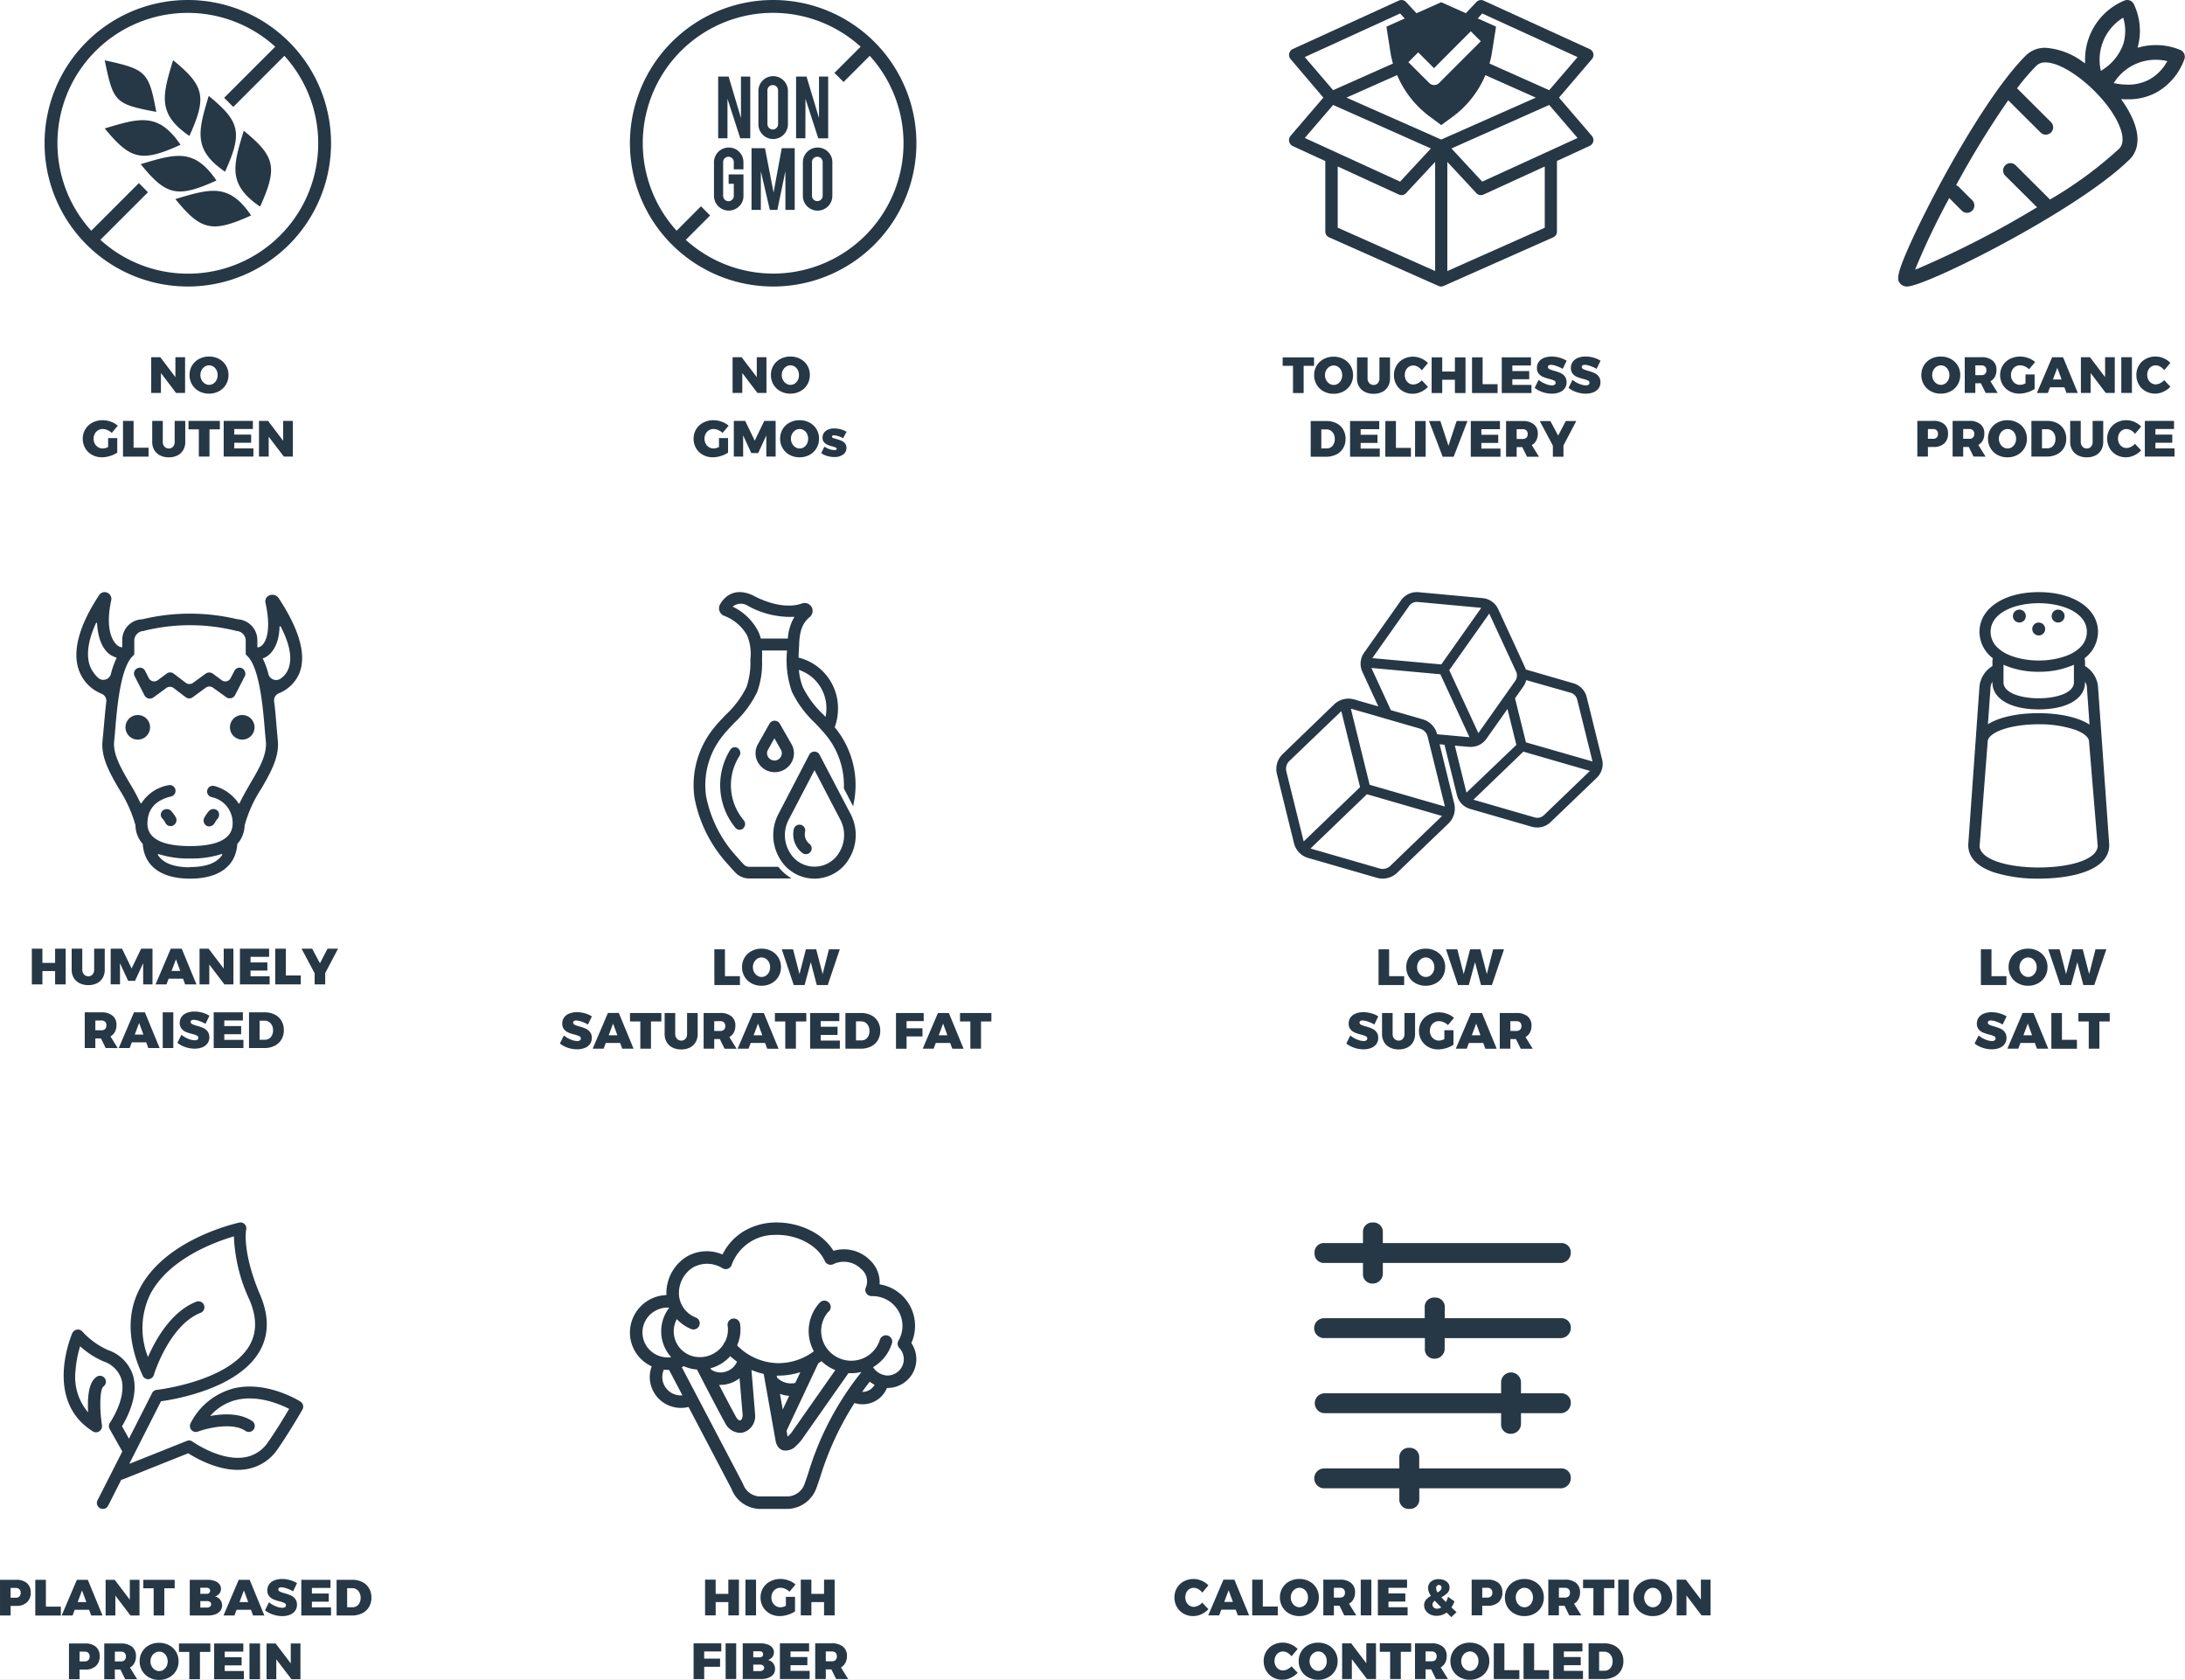 <svg xmlns="http://www.w3.org/2000/svg" xmlns:xlink="http://www.w3.org/1999/xlink" width="320" height="246" viewBox="0 0 320 246">
  <rect x="0" y="0" width="320" height="246" fill="#808080" stroke="none"/>
  <defs>
    <clipPath id="clip-icon-mobile">
      <rect width="320" height="246"/>
    </clipPath>
  </defs>
  <g id="icon-mobile" clip-path="url(#clip-icon-mobile)">
    <rect width="320" height="246" fill="#fff"/>
    <g id="Group_27" data-name="Group 27" transform="translate(-2289 -857)">
      <g id="Group_25" data-name="Group 25" transform="translate(3.364)">
        <g id="Group_14" data-name="Group 14" transform="translate(2473.486 857)">
          <g id="Layer_2" data-name="Layer 2" transform="translate(0.932)">
            <g id="Layer_1" data-name="Layer 1" transform="translate(0 0)">
              <path id="Path_333" data-name="Path 333" d="M39.55,14.289l4.856-5.681a.941.941,0,0,0-.308-1.4L28.491.077a.928.928,0,0,0-1.035.21L25.909,1.928,22.3.318,18.681,1.932,17.143.282A.892.892,0,0,0,16.42,0h0a.816.816,0,0,0-.308.071L.506,7.2A.963.963,0,0,0,.2,8.6l4.838,5.69L.18,19.952a.985.985,0,0,0,.308,1.4l4.838,2.23V33.931a.923.923,0,0,0,.531.807L21.91,41.873a.892.892,0,0,0,.727,0l16.084-7.135a.892.892,0,0,0,.526-.807V23.564l4.843-2.23a.941.941,0,0,0,.308-1.4ZM28.3,1.968,42.27,8.358,38.114,13.2,29.37,9.3c.12-.446.227-.865.308-1.307l.651-4.1-2.676-1.2Zm-2.069,5.94-1.365,1.36-2.876,2.881a1.021,1.021,0,0,1-1.44,0h0L18.289,9.9l-.8-.8,1.44-1.44,1.338,1.338.977.981,1.605-1.61L24.211,7l2.421-2.421L28.1,6.039ZM2.316,8.353,16.278,1.968l.673.731-2.676,1.2.638,4.062c.085.446.192.892.317,1.338L6.472,13.2Zm0,11.844,4.156-4.834,14.314,6.372-4.508,4.856ZM21.41,39.684,7.141,33.334V24.375l8.972,4.116a.919.919,0,0,0,1.03-.21L21.41,23.7ZM22.3,20.429,8.425,14.289l7.42-3.3A14.613,14.613,0,0,0,20.7,17.12L22.3,18.311l1.512-1.1A14.631,14.631,0,0,0,28.768,11l7.393,3.291ZM37.463,33.343,23.194,39.684V23.7l4.254,4.58a.923.923,0,0,0,1.035.21l8.981-4.116ZM28.3,26.591l-4.5-4.856,14.314-6.372L42.27,20.2Z" transform="translate(-0.011 0.006)" fill="#263746"/>
            </g>
          </g>
          <path id="Path_358" data-name="Path 358" d="M-25-5.617h4.595v1.238h-1.522v3.99h-1.559v-3.99H-25Zm7.459-.1a3.032,3.032,0,0,1,1.458.351,2.6,2.6,0,0,1,1.022.966,2.637,2.637,0,0,1,.369,1.384,2.69,2.69,0,0,1-.369,1.4,2.612,2.612,0,0,1-1.022.977,3.006,3.006,0,0,1-1.458.354A3,3,0,0,1-19-.638a2.618,2.618,0,0,1-1.018-.977,2.69,2.69,0,0,1-.369-1.4A2.637,2.637,0,0,1-20.021-4.4,2.608,2.608,0,0,1-19-5.363,3.026,3.026,0,0,1-17.541-5.714Zm.022,1.29a1.17,1.17,0,0,0-.638.186,1.352,1.352,0,0,0-.47.511,1.49,1.49,0,0,0-.175.72,1.511,1.511,0,0,0,.175.724,1.374,1.374,0,0,0,.47.518,1.154,1.154,0,0,0,.638.19,1.106,1.106,0,0,0,.623-.19,1.316,1.316,0,0,0,.451-.515,1.588,1.588,0,0,0,.164-.727,1.572,1.572,0,0,0-.164-.72,1.3,1.3,0,0,0-.448-.511A1.116,1.116,0,0,0-17.519-4.423Zm4.953,1.872a.99.99,0,0,0,.254.709.836.836,0,0,0,.634.269.786.786,0,0,0,.612-.265,1.024,1.024,0,0,0,.239-.712V-5.617h1.551v3.066a2.355,2.355,0,0,1-.295,1.2,2,2,0,0,1-.839.791,2.738,2.738,0,0,1-1.268.28,2.8,2.8,0,0,1-1.283-.28,2.037,2.037,0,0,1-.854-.791,2.309,2.309,0,0,1-.3-1.2V-5.617h1.551Zm7.944-1.164a1.872,1.872,0,0,0-.586-.518,1.347,1.347,0,0,0-.66-.19,1.163,1.163,0,0,0-.634.179,1.255,1.255,0,0,0-.448.5,1.526,1.526,0,0,0-.164.712,1.526,1.526,0,0,0,.164.712,1.283,1.283,0,0,0,.448.5,1.145,1.145,0,0,0,.634.183,1.471,1.471,0,0,0,.638-.164,2.08,2.08,0,0,0,.608-.448l.9.955A3.178,3.178,0,0,1-4.753-.56a2.831,2.831,0,0,1-1.19.276A2.834,2.834,0,0,1-7.356-.638a2.566,2.566,0,0,1-.988-.981,2.776,2.776,0,0,1-.358-1.4A2.644,2.644,0,0,1-8.337-4.4,2.6,2.6,0,0,1-7.33-5.363a2.952,2.952,0,0,1,1.44-.351,2.96,2.96,0,0,1,1.178.254,2.875,2.875,0,0,1,.985.679Zm1.44-1.9h1.551v2.081H.226V-5.617H1.777V-.388H.226V-2.335H-1.631V-.388H-3.183Zm5.915,0H4.283v3.931H6.476v1.3H2.732Zm4.356,0h4.274v1.193H8.639v.82h2.469v1.193H8.639v.828h2.8V-.388H7.088Zm8.928,1.686a5,5,0,0,0-.917-.418,2.651,2.651,0,0,0-.82-.172.559.559,0,0,0-.317.078.258.258,0,0,0-.116.227.356.356,0,0,0,.224.324,3.971,3.971,0,0,0,.709.25,6.844,6.844,0,0,1,.91.317,1.676,1.676,0,0,1,.623.489,1.336,1.336,0,0,1,.265.865,1.475,1.475,0,0,1-.287.921,1.721,1.721,0,0,1-.776.563A3.044,3.044,0,0,1,14.42-.3a4.194,4.194,0,0,1-1.346-.227,3.765,3.765,0,0,1-1.167-.623l.582-1.178a3.482,3.482,0,0,0,.966.578,2.656,2.656,0,0,0,.981.235.693.693,0,0,0,.4-.1.315.315,0,0,0,.142-.276.361.361,0,0,0-.231-.332,3.945,3.945,0,0,0-.716-.242,6.532,6.532,0,0,1-.9-.295A1.6,1.6,0,0,1,12.5-3.23a1.294,1.294,0,0,1-.261-.843,1.483,1.483,0,0,1,.269-.884,1.7,1.7,0,0,1,.757-.578,2.969,2.969,0,0,1,1.137-.2,4.206,4.206,0,0,1,1.171.168,3.871,3.871,0,0,1,1.014.444Zm4.96,0a5,5,0,0,0-.917-.418,2.651,2.651,0,0,0-.82-.172.559.559,0,0,0-.317.078.258.258,0,0,0-.116.227.356.356,0,0,0,.224.324,3.971,3.971,0,0,0,.709.25,6.844,6.844,0,0,1,.91.317,1.676,1.676,0,0,1,.623.489,1.336,1.336,0,0,1,.265.865,1.475,1.475,0,0,1-.287.921,1.721,1.721,0,0,1-.776.563A3.044,3.044,0,0,1,19.38-.3a4.194,4.194,0,0,1-1.346-.227,3.765,3.765,0,0,1-1.167-.623l.582-1.178a3.482,3.482,0,0,0,.966.578,2.656,2.656,0,0,0,.981.235.693.693,0,0,0,.4-.1.315.315,0,0,0,.142-.276.361.361,0,0,0-.231-.332,3.945,3.945,0,0,0-.716-.242,6.532,6.532,0,0,1-.9-.295,1.6,1.6,0,0,1-.619-.474,1.294,1.294,0,0,1-.261-.843,1.483,1.483,0,0,1,.269-.884,1.7,1.7,0,0,1,.757-.578,2.969,2.969,0,0,1,1.137-.2,4.206,4.206,0,0,1,1.171.168,3.871,3.871,0,0,1,1.014.444ZM-18.6,3.707a3.205,3.205,0,0,1,1.473.324,2.367,2.367,0,0,1,.988.917,2.638,2.638,0,0,1,.351,1.369A2.615,2.615,0,0,1-16.15,7.69a2.394,2.394,0,0,1-1.007.921,3.31,3.31,0,0,1-1.5.324h-2.238V3.707Zm.045,4.013a1.079,1.079,0,0,0,.858-.38,1.488,1.488,0,0,0,.328-1.007,1.455,1.455,0,0,0-.351-1.014,1.17,1.17,0,0,0-.91-.388h-.709V7.72Zm3.424-4.013h4.274V4.9h-2.722v.82h2.469V6.914h-2.469v.828h2.8V8.936h-4.349Zm5.169,0h1.551V7.638h2.193v1.3H-9.967Zm4.356,0h1.551V8.936H-5.611Zm2.044,0h1.656L-.718,7.324.476,3.707H2.064L.043,8.936H-1.568Zm6.116,0H6.823V4.9H4.1v.82H6.57V6.914H4.1v.828H6.9V8.936H2.549Zm8.235,5.229-.694-1.41H9.27v1.41H7.718V3.707h2.439a2.466,2.466,0,0,1,1.63.485,1.692,1.692,0,0,1,.578,1.372,2.066,2.066,0,0,1-.227,1,1.684,1.684,0,0,1-.653.668l1.059,1.708ZM9.27,6.332h.888a.74.74,0,0,0,.541-.186.719.719,0,0,0,.19-.537.7.7,0,0,0-.19-.526.749.749,0,0,0-.541-.183H9.27ZM18,3.707,16.124,7.28V8.936H14.573V7.31l-1.917-3.6h1.551L15.349,5.84,16.46,3.707Z" transform="translate(25 57.948)" fill="#263746"/>
        </g>
        <g id="Group_16" data-name="Group 16" transform="translate(2457.636 1036.012)">
          <g id="Layer_2-2" data-name="Layer 2" transform="translate(20.512)">
            <g id="Layer_1-2" data-name="Layer 1" transform="translate(0 0)">
              <path id="Path_337" data-name="Path 337" d="M8.549,8.939A1.363,1.363,0,0,1,7.093,7.483V5.923H1.451A1.363,1.363,0,0,1,0,4.467,1.363,1.363,0,0,1,1.451,3.011H7.093V1.451A1.363,1.363,0,0,1,8.549,0,1.363,1.363,0,0,1,10,1.451v1.56H36.071a1.363,1.363,0,0,1,1.456,1.456,1.5,1.5,0,0,1-1.632,1.456H10v1.56A1.46,1.46,0,0,1,8.549,8.939Z" transform="translate(0.008 0.008)" fill="#263746"/>
              <path id="Path_338" data-name="Path 338" d="M17.613,35.161a1.363,1.363,0,0,1-1.456-1.456v-1.56H1.476a1.457,1.457,0,1,1-.025-2.911H16.133v-1.56a1.368,1.368,0,0,1,1.481-1.46,1.372,1.372,0,0,1,1.46,1.46v1.56h17a1.363,1.363,0,0,1,1.456,1.456,1.5,1.5,0,0,1-1.632,1.456H19.056v1.56A1.46,1.46,0,0,1,17.613,35.161Z" transform="translate(0.008 -15.211)" fill="#263746"/>
              <path id="Path_339" data-name="Path 339" d="M28.781,61.393a1.363,1.363,0,0,1-1.456-1.456v-1.56H1.456a1.456,1.456,0,0,1,0-2.911h25.87v-1.56a1.456,1.456,0,1,1,2.911,0v1.56h5.839a1.363,1.363,0,0,1,1.456,1.456A1.5,1.5,0,0,1,35.9,58.377H30.236v1.56a1.46,1.46,0,0,1-1.456,1.456Z" transform="translate(0.004 -30.445)" fill="#263746"/>
              <path id="Path_340" data-name="Path 340" d="M13.877,87.619a1.363,1.363,0,0,1-1.456-1.456V84.6H1.456a1.456,1.456,0,1,1,0-2.911H12.421v-1.56a1.363,1.363,0,0,1,1.456-1.456,1.363,1.363,0,0,1,1.456,1.456v1.56H36.076a1.363,1.363,0,0,1,1.456,1.456A1.5,1.5,0,0,1,35.9,84.6H15.345v1.56a1.363,1.363,0,0,1-1.468,1.456Z" transform="translate(0.004 -45.667)" fill="#263746"/>
            </g>
          </g>
          <path id="Path_360" data-name="Path 360" d="M-38.188-3.713a1.872,1.872,0,0,0-.586-.518,1.347,1.347,0,0,0-.66-.19,1.163,1.163,0,0,0-.634.179,1.255,1.255,0,0,0-.448.5,1.526,1.526,0,0,0-.164.712,1.526,1.526,0,0,0,.164.712,1.283,1.283,0,0,0,.448.5,1.145,1.145,0,0,0,.634.183A1.471,1.471,0,0,0-38.8-1.8a2.08,2.08,0,0,0,.608-.448l.9.955a3.178,3.178,0,0,1-1.026.738,2.831,2.831,0,0,1-1.19.276,2.834,2.834,0,0,1-1.413-.354,2.566,2.566,0,0,1-.988-.981,2.776,2.776,0,0,1-.358-1.4A2.644,2.644,0,0,1-41.9-4.4,2.6,2.6,0,0,1-40.9-5.361a2.952,2.952,0,0,1,1.44-.351,2.96,2.96,0,0,1,1.178.254,2.875,2.875,0,0,1,.985.679Zm5.2,3.327-.306-.835h-2.111l-.313.835h-1.6l2.23-5.229h1.6l2.156,5.229Zm-1.984-1.969h1.268l-.627-1.708Zm4.095-3.26h1.551v3.931h2.193v1.3h-3.744Zm6.907-.1a3.032,3.032,0,0,1,1.458.351,2.6,2.6,0,0,1,1.022.966,2.637,2.637,0,0,1,.369,1.384,2.69,2.69,0,0,1-.369,1.4,2.612,2.612,0,0,1-1.022.977,3.006,3.006,0,0,1-1.458.354,3,3,0,0,1-1.462-.354,2.618,2.618,0,0,1-1.018-.977,2.69,2.69,0,0,1-.369-1.4A2.637,2.637,0,0,1-26.452-4.4a2.608,2.608,0,0,1,1.018-.966A3.026,3.026,0,0,1-23.971-5.712Zm.022,1.29a1.17,1.17,0,0,0-.638.186,1.352,1.352,0,0,0-.47.511,1.49,1.49,0,0,0-.175.72,1.511,1.511,0,0,0,.175.724,1.374,1.374,0,0,0,.47.518,1.154,1.154,0,0,0,.638.19,1.106,1.106,0,0,0,.623-.19,1.316,1.316,0,0,0,.451-.515A1.588,1.588,0,0,0-22.711-3a1.572,1.572,0,0,0-.164-.72,1.3,1.3,0,0,0-.448-.511A1.116,1.116,0,0,0-23.949-4.422ZM-17.4-.386l-.694-1.41h-.82v1.41h-1.551V-5.615h2.439a2.466,2.466,0,0,1,1.63.485,1.692,1.692,0,0,1,.578,1.372,2.066,2.066,0,0,1-.227,1,1.684,1.684,0,0,1-.653.668L-15.64-.386Zm-1.514-2.6h.888a.74.74,0,0,0,.541-.186.719.719,0,0,0,.19-.537.7.7,0,0,0-.19-.526.749.749,0,0,0-.541-.183h-.888Zm3.931-2.626h1.551V-.386h-1.551Zm2.506,0H-8.2v1.193h-2.722v.82h2.469v1.193h-2.469v.828h2.8V-.386h-4.349ZM-1.714-.125l-.7-.671a2.416,2.416,0,0,1-1.44.477,2.188,2.188,0,0,1-.947-.2,1.6,1.6,0,0,1-.656-.548,1.385,1.385,0,0,1-.239-.8,1.2,1.2,0,0,1,.265-.791,2.561,2.561,0,0,1,.727-.582,2.748,2.748,0,0,1-.313-.589,1.613,1.613,0,0,1-.1-.552,1.179,1.179,0,0,1,.421-.951,1.711,1.711,0,0,1,1.137-.354,2.036,2.036,0,0,1,.817.157,1.333,1.333,0,0,1,.563.433,1.036,1.036,0,0,1,.2.627A1.114,1.114,0,0,1-2.3-3.65a3.507,3.507,0,0,1-.88.615q.373.4.671.7A3.551,3.551,0,0,0-2.2-3.109l.947.679a4.052,4.052,0,0,1-.448.88q.261.239.746.694Zm-2.23-4.259a1.218,1.218,0,0,0,.216.641A1.855,1.855,0,0,0-3.3-4.071a.548.548,0,0,0,.149-.38.376.376,0,0,0-.108-.283.386.386,0,0,0-.28-.1.367.367,0,0,0-.295.127A.488.488,0,0,0-3.944-4.384ZM-3.8-1.363a1.166,1.166,0,0,0,.612-.186q-.6-.6-.94-.97a.669.669,0,0,0-.351.544.563.563,0,0,0,.19.444A.711.711,0,0,0-3.8-1.363ZM3.634-5.615A2.313,2.313,0,0,1,5.2-5.13a1.724,1.724,0,0,1,.556,1.372A1.874,1.874,0,0,1,5.2-2.311a2.225,2.225,0,0,1-1.57.515l-.82.007v1.4H1.262V-5.615ZM3.559-2.99A.74.74,0,0,0,4.1-3.176a.719.719,0,0,0,.19-.537.7.7,0,0,0-.19-.526.749.749,0,0,0-.541-.183H2.813V-2.99ZM8.982-5.712a3.032,3.032,0,0,1,1.458.351,2.6,2.6,0,0,1,1.022.966,2.637,2.637,0,0,1,.369,1.384,2.69,2.69,0,0,1-.369,1.4,2.612,2.612,0,0,1-1.022.977,3.006,3.006,0,0,1-1.458.354A3,3,0,0,1,7.52-.636,2.618,2.618,0,0,1,6.5-1.613a2.69,2.69,0,0,1-.369-1.4A2.637,2.637,0,0,1,6.5-4.4,2.608,2.608,0,0,1,7.52-5.361,3.026,3.026,0,0,1,8.982-5.712ZM9-4.422a1.17,1.17,0,0,0-.638.186,1.352,1.352,0,0,0-.47.511A1.49,1.49,0,0,0,7.721-3a1.511,1.511,0,0,0,.175.724,1.374,1.374,0,0,0,.47.518A1.154,1.154,0,0,0,9-1.572a1.106,1.106,0,0,0,.623-.19,1.316,1.316,0,0,0,.451-.515A1.588,1.588,0,0,0,10.242-3a1.572,1.572,0,0,0-.164-.72,1.3,1.3,0,0,0-.448-.511A1.116,1.116,0,0,0,9-4.422ZM15.553-.386,14.859-1.8h-.82v1.41H12.487V-5.615h2.439a2.466,2.466,0,0,1,1.63.485,1.692,1.692,0,0,1,.578,1.372,2.066,2.066,0,0,1-.227,1,1.684,1.684,0,0,1-.653.668L17.313-.386Zm-1.514-2.6h.888a.74.74,0,0,0,.541-.186.719.719,0,0,0,.19-.537.7.7,0,0,0-.19-.526.749.749,0,0,0-.541-.183h-.888Zm3.535-2.626h4.595v1.238H20.647v3.99H19.088v-3.99H17.574Zm5.154,0H24.28V-.386H22.728Zm5.057-.1a3.032,3.032,0,0,1,1.458.351,2.6,2.6,0,0,1,1.022.966,2.637,2.637,0,0,1,.369,1.384,2.69,2.69,0,0,1-.369,1.4,2.612,2.612,0,0,1-1.022.977,3.006,3.006,0,0,1-1.458.354,3,3,0,0,1-1.462-.354,2.618,2.618,0,0,1-1.018-.977,2.69,2.69,0,0,1-.369-1.4A2.637,2.637,0,0,1,25.305-4.4a2.608,2.608,0,0,1,1.018-.966A3.026,3.026,0,0,1,27.785-5.712Zm.022,1.29a1.17,1.17,0,0,0-.638.186,1.352,1.352,0,0,0-.47.511,1.49,1.49,0,0,0-.175.72,1.511,1.511,0,0,0,.175.724,1.374,1.374,0,0,0,.47.518,1.154,1.154,0,0,0,.638.19,1.106,1.106,0,0,0,.623-.19,1.316,1.316,0,0,0,.451-.515A1.588,1.588,0,0,0,29.046-3a1.572,1.572,0,0,0-.164-.72,1.3,1.3,0,0,0-.448-.511A1.116,1.116,0,0,0,27.808-4.422Zm7.026-1.193h1.417V-.386h-1.32L32.716-3.3V-.386H31.291V-5.615h1.328L34.834-2.7ZM-25.124,5.611a1.872,1.872,0,0,0-.586-.518,1.347,1.347,0,0,0-.66-.19A1.163,1.163,0,0,0-27,5.081a1.255,1.255,0,0,0-.448.5,1.526,1.526,0,0,0-.164.712A1.526,1.526,0,0,0-27.451,7,1.283,1.283,0,0,0-27,7.5a1.145,1.145,0,0,0,.634.183,1.471,1.471,0,0,0,.638-.164,2.08,2.08,0,0,0,.608-.448l.9.955a3.178,3.178,0,0,1-1.026.738,2.831,2.831,0,0,1-1.19.276,2.834,2.834,0,0,1-1.413-.354,2.566,2.566,0,0,1-.988-.981A2.776,2.776,0,0,1-29.2,6.3a2.644,2.644,0,0,1,.365-1.376,2.6,2.6,0,0,1,1.007-.966,2.952,2.952,0,0,1,1.44-.351,2.96,2.96,0,0,1,1.178.254,2.875,2.875,0,0,1,.985.679Zm3.908-2a3.032,3.032,0,0,1,1.458.351,2.6,2.6,0,0,1,1.022.966,2.637,2.637,0,0,1,.369,1.384,2.69,2.69,0,0,1-.369,1.4,2.612,2.612,0,0,1-1.022.977,3.006,3.006,0,0,1-1.458.354,3,3,0,0,1-1.462-.354A2.618,2.618,0,0,1-23.7,7.71a2.69,2.69,0,0,1-.369-1.4A2.637,2.637,0,0,1-23.7,4.928a2.608,2.608,0,0,1,1.018-.966A3.026,3.026,0,0,1-21.215,3.612Zm.022,1.29a1.17,1.17,0,0,0-.638.186,1.352,1.352,0,0,0-.47.511,1.49,1.49,0,0,0-.175.72,1.511,1.511,0,0,0,.175.724,1.374,1.374,0,0,0,.47.518,1.154,1.154,0,0,0,.638.19,1.106,1.106,0,0,0,.623-.19,1.316,1.316,0,0,0,.451-.515,1.588,1.588,0,0,0,.164-.727,1.572,1.572,0,0,0-.164-.72,1.3,1.3,0,0,0-.448-.511A1.116,1.116,0,0,0-21.193,4.9Zm7.026-1.193h1.417V8.937h-1.32l-2.215-2.909V8.937H-17.71V3.709h1.328l2.215,2.916Zm1.977,0H-7.6V4.947H-9.117v3.99h-1.559V4.947H-12.19Zm8.22,5.229-.694-1.41h-.82v1.41H-7.036V3.709H-4.6a2.466,2.466,0,0,1,1.63.485,1.692,1.692,0,0,1,.578,1.372,2.066,2.066,0,0,1-.227,1,1.684,1.684,0,0,1-.653.668L-2.21,8.937Zm-1.514-2.6H-4.6a.74.74,0,0,0,.541-.186.719.719,0,0,0,.19-.537.7.7,0,0,0-.19-.526A.749.749,0,0,0-4.6,4.9h-.888ZM1,3.612a3.032,3.032,0,0,1,1.458.351,2.6,2.6,0,0,1,1.022.966,2.637,2.637,0,0,1,.369,1.384,2.69,2.69,0,0,1-.369,1.4,2.612,2.612,0,0,1-1.022.977A3.006,3.006,0,0,1,1,9.042,3,3,0,0,1-.465,8.687,2.618,2.618,0,0,1-1.483,7.71a2.69,2.69,0,0,1-.369-1.4,2.637,2.637,0,0,1,.369-1.384A2.608,2.608,0,0,1-.465,3.962,3.026,3.026,0,0,1,1,3.612ZM1.019,4.9a1.17,1.17,0,0,0-.638.186,1.352,1.352,0,0,0-.47.511,1.49,1.49,0,0,0-.175.72,1.511,1.511,0,0,0,.175.724,1.374,1.374,0,0,0,.47.518,1.154,1.154,0,0,0,.638.19,1.106,1.106,0,0,0,.623-.19,1.316,1.316,0,0,0,.451-.515,1.588,1.588,0,0,0,.164-.727,1.572,1.572,0,0,0-.164-.72,1.3,1.3,0,0,0-.448-.511A1.116,1.116,0,0,0,1.019,4.9ZM4.5,3.709H6.054V7.639H8.247v1.3H4.5Zm4.356,0H10.41V7.639H12.6v1.3H8.859Zm4.356,0h4.274V4.9H14.766v.82h2.469V6.916H14.766v.828h2.8V8.937H13.215Zm7.459,0a3.205,3.205,0,0,1,1.473.324,2.367,2.367,0,0,1,.988.917,2.638,2.638,0,0,1,.351,1.369,2.615,2.615,0,0,1-.358,1.372,2.394,2.394,0,0,1-1.007.921,3.31,3.31,0,0,1-1.5.324H18.384V3.709Zm.045,4.013a1.079,1.079,0,0,0,.858-.38A1.488,1.488,0,0,0,21.9,6.334a1.455,1.455,0,0,0-.351-1.014,1.17,1.17,0,0,0-.91-.388h-.709v2.79Z" transform="translate(42.268 57.924)" fill="#263746"/>
        </g>
        <g id="Group_18" data-name="Group 18" transform="translate(2472.553 943.709)">
          <g id="Layer_2-3" data-name="Layer 2" transform="translate(0)">
            <g id="Layer_1-3" data-name="Layer 1" transform="translate(0 0)">
              <path id="Path_346" data-name="Path 346" d="M47.7,25.924a2.791,2.791,0,0,0,.029-1.434l-2.261-9.144a2.8,2.8,0,0,0-1.96-2.022l-6.955-2.017a2.39,2.39,0,0,0-.12-.325L32.51,2.473A2.8,2.8,0,0,0,30.22.853L20.842-.012a2.825,2.825,0,0,0-2.553,1.176L12.869,8.85a2.815,2.815,0,0,0-.253,2.8l2.342,5.067-3.532-1.023a3.04,3.04,0,0,0-2.954.731L.961,23.678A3.04,3.04,0,0,0,.1,26.6L2.6,36.741a3.05,3.05,0,0,0,.75,1.367h0a3.045,3.045,0,0,0,1.338.8l10.038,2.9a2.973,2.973,0,0,0,.837.12,3.05,3.05,0,0,0,2.127-.837l7.538-7.237h0a3.054,3.054,0,0,0,.808-1.338h0a3.074,3.074,0,0,0,.033-1.573l-2.141-8.685.712.067,1.831,7.395a2.811,2.811,0,0,0,.693,1.262h0a2.868,2.868,0,0,0,1.233.741l9.025,2.61a2.868,2.868,0,0,0,.779.11,2.787,2.787,0,0,0,1.955-.76l6.788-6.515a2.811,2.811,0,0,0,.75-1.248ZM44.072,15.695l2.251,9.082-9.751-2.8-1.6-6.453,1.2-1.706a2.763,2.763,0,0,0,.44-.956l6.506,1.85a1.367,1.367,0,0,1,.951.985ZM35.124,11.6a1.386,1.386,0,0,1,.115.387,1.358,1.358,0,0,1-.234.985l-5.4,7.648L25.34,11.407,31.2,3.119ZM19.465,2a1.358,1.358,0,0,1,1.243-.583l9.321.86-5.856,8.289-10.1-.923Zm-5.526,9.082,10.1.923L28.3,21.221l-4.732-.43a3.045,3.045,0,0,0-2.108-2.184l-4.67-1.343ZM1.492,26.278a1.6,1.6,0,0,1,.425-1.563l7.548-7.242a.411.411,0,0,0,.067-.062l2.749,11.123L4.025,36.483,4,36.4ZM16.707,40.063a1.611,1.611,0,0,1-1.558.387l-10.038-2.9-.086-.033,8.26-7.944,10.994,3.183a.411.411,0,0,1-.062.067Zm7.987-8.69L13.681,28.19,10.933,17.067h.091l10.038,2.9A1.616,1.616,0,0,1,22.17,21.12l2.51,10.143A.516.516,0,0,1,24.694,31.373Zm1.463-8.92,2.051.186a2.161,2.161,0,0,0,.249,0A2.772,2.772,0,0,0,30.751,21.5l3.117-4.412,1.3,5.258-7.309,6.993ZM39.2,32.645a1.381,1.381,0,0,1-1.334.33l-8.986-2.6,7.313-7.036,9.751,2.82Z" transform="translate(-0.01 0.023)" fill="#263746"/>
            </g>
          </g>
          <path id="Path_362" data-name="Path 362" d="M-9.947-5.615H-8.4v3.931H-6.2v1.3H-9.947Zm6.907-.1a3.032,3.032,0,0,1,1.458.351A2.6,2.6,0,0,1-.56-4.4,2.637,2.637,0,0,1-.19-3.012a2.69,2.69,0,0,1-.369,1.4,2.612,2.612,0,0,1-1.022.977A3.006,3.006,0,0,1-3.04-.282,3,3,0,0,1-4.5-.636,2.618,2.618,0,0,1-5.52-1.613a2.69,2.69,0,0,1-.369-1.4A2.637,2.637,0,0,1-5.52-4.4,2.608,2.608,0,0,1-4.5-5.361,3.026,3.026,0,0,1-3.04-5.712Zm.022,1.29a1.17,1.17,0,0,0-.638.186,1.352,1.352,0,0,0-.47.511A1.49,1.49,0,0,0-4.3-3a1.511,1.511,0,0,0,.175.724,1.374,1.374,0,0,0,.47.518,1.154,1.154,0,0,0,.638.19,1.106,1.106,0,0,0,.623-.19,1.316,1.316,0,0,0,.451-.515A1.588,1.588,0,0,0-1.779-3a1.572,1.572,0,0,0-.164-.72,1.3,1.3,0,0,0-.448-.511A1.116,1.116,0,0,0-3.017-4.422ZM6.836-5.615H8.425L6.657-.386h-1.6L4.18-3.735,3.271-.386H1.682L-.071-5.615H1.585l.94,3.632.932-3.632H4.971l.94,3.625ZM-10.558,5.394a5,5,0,0,0-.917-.418A2.651,2.651,0,0,0-12.3,4.8a.559.559,0,0,0-.317.078.258.258,0,0,0-.116.227.356.356,0,0,0,.224.324,3.971,3.971,0,0,0,.709.25,6.844,6.844,0,0,1,.91.317,1.676,1.676,0,0,1,.623.489A1.336,1.336,0,0,1-10,7.356a1.475,1.475,0,0,1-.287.921,1.721,1.721,0,0,1-.776.563,3.044,3.044,0,0,1-1.093.186A4.194,4.194,0,0,1-13.5,8.8a3.765,3.765,0,0,1-1.167-.623L-14.086,7a3.482,3.482,0,0,0,.966.578,2.656,2.656,0,0,0,.981.235.693.693,0,0,0,.4-.1.315.315,0,0,0,.142-.276.361.361,0,0,0-.231-.332,3.945,3.945,0,0,0-.716-.242,6.532,6.532,0,0,1-.9-.295,1.6,1.6,0,0,1-.619-.474,1.294,1.294,0,0,1-.261-.843,1.483,1.483,0,0,1,.269-.884,1.7,1.7,0,0,1,.757-.578,2.969,2.969,0,0,1,1.137-.2A4.206,4.206,0,0,1-11,3.757,3.871,3.871,0,0,1-9.984,4.2Zm2.67,1.38a.99.99,0,0,0,.254.709A.836.836,0,0,0-7,7.751a.786.786,0,0,0,.612-.265,1.024,1.024,0,0,0,.239-.712V3.709H-4.6V6.774a2.355,2.355,0,0,1-.295,1.2,2,2,0,0,1-.839.791A2.738,2.738,0,0,1-7,9.042a2.8,2.8,0,0,1-1.283-.28,2.037,2.037,0,0,1-.854-.791,2.309,2.309,0,0,1-.3-1.2V3.709h1.551ZM-.31,6.23H1.025V8.355a3.756,3.756,0,0,1-1.052.492,4.015,4.015,0,0,1-1.186.194,2.927,2.927,0,0,1-1.44-.354,2.614,2.614,0,0,1-1.007-.973,2.692,2.692,0,0,1-.365-1.395,2.616,2.616,0,0,1,.377-1.387A2.621,2.621,0,0,1-2.6,3.962a3.167,3.167,0,0,1,1.5-.351,3.481,3.481,0,0,1,1.193.216A3.078,3.078,0,0,1,1.1,4.417L.22,5.476a2.08,2.08,0,0,0-.63-.418,1.768,1.768,0,0,0-.7-.157,1.259,1.259,0,0,0-.675.186,1.3,1.3,0,0,0-.474.511,1.516,1.516,0,0,0-.172.72,1.527,1.527,0,0,0,.175.731,1.316,1.316,0,0,0,.481.515,1.278,1.278,0,0,0,.679.186A1.9,1.9,0,0,0-.31,7.535Zm6,2.708L5.389,8.1H3.278l-.313.835h-1.6L3.6,3.709h1.6L7.351,8.937ZM3.711,6.968H4.979L4.352,5.26Zm7.16,1.969-.694-1.41h-.82v1.41H7.805V3.709h2.439a2.466,2.466,0,0,1,1.63.485,1.692,1.692,0,0,1,.578,1.372,2.066,2.066,0,0,1-.227,1,1.684,1.684,0,0,1-.653.668l1.059,1.708Zm-1.514-2.6h.888a.74.74,0,0,0,.541-.186.719.719,0,0,0,.19-.537.7.7,0,0,0-.19-.526.749.749,0,0,0-.541-.183H9.357Z" transform="translate(24.924 57.924)" fill="#263746"/>
        </g>
      </g>
      <g id="Group_26" data-name="Group 26" transform="translate(-0.024)">
        <g id="Group_15" data-name="Group 15" transform="translate(2567.024 857)">
          <g id="Layer_2-4" data-name="Layer 2" transform="translate(0)">
            <g id="Layer_1-4" data-name="Layer 1" transform="translate(0 0)">
              <path id="Path_336" data-name="Path 336" d="M1.3,41.955a1.292,1.292,0,0,1-.94-.361c-.524-.524-.747-1.07,1.2-5.454,1.162-2.618,2.786-5.874,4.582-9.23,2.19-4.07,7.8-14.042,12.545-18.779A3.969,3.969,0,0,1,21.573,7a10.354,10.354,0,0,1,5.454,2.052l.34.227v-.42A9.343,9.343,0,0,1,33.119.084,1.091,1.091,0,0,1,33.539,0a1.074,1.074,0,0,1,.952.571,9.108,9.108,0,0,1,.654,6.071l-.088.348.348-.088a9.427,9.427,0,0,1,2.354-.3,9.232,9.232,0,0,1,3.551.71,1.074,1.074,0,0,1,.619,1.3,9.092,9.092,0,0,1-4.2,4.972,8.685,8.685,0,0,1-4.074.961h-.445l-.566-.034.243.357A15,15,0,0,1,34.412,17.6c1.33,3.214.264,4.955-.491,5.71C26.381,30.791,4.07,41.955,1.3,41.955ZM7.33,29.264a107.758,107.758,0,0,0-4.67,9.755l-.172.462.449-.176A138.752,138.752,0,0,0,20.1,30.493l.235-.138-4.691-4.661a1.078,1.078,0,0,1,1.523-1.523l5.064,5.051.143-.088a58.486,58.486,0,0,0,9.985-7.359c.654-.659.663-1.821.025-3.356-1.762-4.254-7.636-9.276-10.816-9.276a1.762,1.762,0,0,0-1.359.508,34.006,34.006,0,0,0-2.694,3.126l-.113.151,4.972,4.955a1.066,1.066,0,0,1,0,1.519,1.078,1.078,0,0,1-1.523,0l-4.741-4.716-.143.206A132.292,132.292,0,0,0,8.584,26.931l-.1.176.176.1a1.2,1.2,0,0,1,.206.155l2.005,2a1.078,1.078,0,0,1-1.527,1.519L7.464,29ZM37.714,8.752A7.212,7.212,0,0,0,31.739,11.9l-.185.269.319.059a9.889,9.889,0,0,0,1.745.168,6.579,6.579,0,0,0,3.084-.713,6.662,6.662,0,0,0,2.559-2.475l.155-.26-.294-.059A7.2,7.2,0,0,0,37.714,8.752ZM32.725,2.727a7.212,7.212,0,0,0-3.109,7.342l.063.319.264-.185a7.382,7.382,0,0,0,3.029-3.776,6.713,6.713,0,0,0,.059-3.558l-.076-.294Z" transform="translate(0 0)" fill="#263746"/>
            </g>
          </g>
          <path id="Path_359" data-name="Path 359" d="M-16.689-5.712a3.032,3.032,0,0,1,1.458.351,2.6,2.6,0,0,1,1.022.966,2.637,2.637,0,0,1,.369,1.384,2.69,2.69,0,0,1-.369,1.4,2.612,2.612,0,0,1-1.022.977,3.006,3.006,0,0,1-1.458.354,3,3,0,0,1-1.462-.354,2.618,2.618,0,0,1-1.018-.977,2.69,2.69,0,0,1-.369-1.4A2.637,2.637,0,0,1-19.17-4.4a2.608,2.608,0,0,1,1.018-.966A3.026,3.026,0,0,1-16.689-5.712Zm.022,1.29a1.17,1.17,0,0,0-.638.186,1.352,1.352,0,0,0-.47.511A1.49,1.49,0,0,0-17.95-3a1.511,1.511,0,0,0,.175.724,1.374,1.374,0,0,0,.47.518,1.154,1.154,0,0,0,.638.19,1.106,1.106,0,0,0,.623-.19,1.316,1.316,0,0,0,.451-.515A1.588,1.588,0,0,0-15.429-3a1.572,1.572,0,0,0-.164-.72,1.3,1.3,0,0,0-.448-.511A1.116,1.116,0,0,0-16.667-4.422Zm6.549,4.035-.694-1.41h-.82v1.41h-1.551V-5.615h2.439a2.466,2.466,0,0,1,1.63.485,1.692,1.692,0,0,1,.578,1.372,2.066,2.066,0,0,1-.227,1,1.684,1.684,0,0,1-.653.668L-8.358-.386Zm-1.514-2.6h.888a.74.74,0,0,0,.541-.186.719.719,0,0,0,.19-.537.7.7,0,0,0-.19-.526.749.749,0,0,0-.541-.183h-.888Zm7.347-.1H-2.95V-.968A3.756,3.756,0,0,1-4-.476a4.015,4.015,0,0,1-1.186.194,2.927,2.927,0,0,1-1.44-.354A2.614,2.614,0,0,1-7.634-1.61,2.692,2.692,0,0,1-8-3a2.616,2.616,0,0,1,.377-1.387,2.621,2.621,0,0,1,1.044-.97,3.167,3.167,0,0,1,1.5-.351A3.481,3.481,0,0,1-3.89-5.5a3.078,3.078,0,0,1,1.014.589l-.88,1.059a2.08,2.08,0,0,0-.63-.418,1.768,1.768,0,0,0-.7-.157,1.259,1.259,0,0,0-.675.186,1.3,1.3,0,0,0-.474.511A1.516,1.516,0,0,0-6.411-3a1.527,1.527,0,0,0,.175.731,1.316,1.316,0,0,0,.481.515,1.278,1.278,0,0,0,.679.186,1.9,1.9,0,0,0,.791-.216Zm6,2.708-.306-.835H-.7l-.313.835h-1.6l2.23-5.229h1.6L3.375-.386ZM-.265-2.356H1L.376-4.064Zm7.638-3.26H8.79V-.386H7.47L5.254-3.3V-.386H3.83V-5.615H5.157L7.373-2.7Zm2.372,0H11.3V-.386H9.745Zm6.288,1.9a1.872,1.872,0,0,0-.586-.518,1.347,1.347,0,0,0-.66-.19,1.163,1.163,0,0,0-.634.179,1.255,1.255,0,0,0-.448.5,1.526,1.526,0,0,0-.164.712,1.526,1.526,0,0,0,.164.712,1.283,1.283,0,0,0,.448.5,1.145,1.145,0,0,0,.634.183,1.471,1.471,0,0,0,.638-.164,2.08,2.08,0,0,0,.608-.448l.9.955A3.178,3.178,0,0,1,15.9-.558a2.831,2.831,0,0,1-1.19.276A2.834,2.834,0,0,1,13.3-.636a2.566,2.566,0,0,1-.988-.981,2.776,2.776,0,0,1-.358-1.4A2.644,2.644,0,0,1,12.318-4.4a2.6,2.6,0,0,1,1.007-.966,2.952,2.952,0,0,1,1.44-.351,2.96,2.96,0,0,1,1.178.254,2.875,2.875,0,0,1,.985.679ZM-17.756,3.709a2.313,2.313,0,0,1,1.57.485,1.724,1.724,0,0,1,.556,1.372,1.874,1.874,0,0,1-.556,1.447,2.225,2.225,0,0,1-1.57.515l-.82.007v1.4h-1.551V3.709Zm-.075,2.626a.74.74,0,0,0,.541-.186.719.719,0,0,0,.19-.537.7.7,0,0,0-.19-.526.749.749,0,0,0-.541-.183h-.746V6.334Zm5.937,2.6-.694-1.41h-.82v1.41h-1.551V3.709h2.439a2.466,2.466,0,0,1,1.63.485,1.692,1.692,0,0,1,.578,1.372,2.066,2.066,0,0,1-.227,1,1.684,1.684,0,0,1-.653.668l1.059,1.708Zm-1.514-2.6h.888a.74.74,0,0,0,.541-.186.719.719,0,0,0,.19-.537.7.7,0,0,0-.19-.526A.749.749,0,0,0-12.52,4.9h-.888Zm6.482-2.722a3.032,3.032,0,0,1,1.458.351,2.6,2.6,0,0,1,1.022.966,2.637,2.637,0,0,1,.369,1.384,2.69,2.69,0,0,1-.369,1.4,2.612,2.612,0,0,1-1.022.977,3.006,3.006,0,0,1-1.458.354,3,3,0,0,1-1.462-.354A2.618,2.618,0,0,1-9.406,7.71a2.69,2.69,0,0,1-.369-1.4,2.637,2.637,0,0,1,.369-1.384,2.608,2.608,0,0,1,1.018-.966A3.026,3.026,0,0,1-6.926,3.612ZM-6.9,4.9a1.17,1.17,0,0,0-.638.186,1.352,1.352,0,0,0-.47.511,1.49,1.49,0,0,0-.175.72,1.511,1.511,0,0,0,.175.724,1.374,1.374,0,0,0,.47.518,1.154,1.154,0,0,0,.638.19,1.106,1.106,0,0,0,.623-.19,1.316,1.316,0,0,0,.451-.515,1.588,1.588,0,0,0,.164-.727,1.572,1.572,0,0,0-.164-.72,1.3,1.3,0,0,0-.448-.511A1.116,1.116,0,0,0-6.9,4.9ZM-1.13,3.709a3.205,3.205,0,0,1,1.473.324,2.367,2.367,0,0,1,.988.917,2.638,2.638,0,0,1,.351,1.369,2.615,2.615,0,0,1-.358,1.372,2.394,2.394,0,0,1-1.007.921,3.31,3.31,0,0,1-1.5.324H-3.42V3.709Zm.045,4.013a1.079,1.079,0,0,0,.858-.38A1.488,1.488,0,0,0,.1,6.334,1.455,1.455,0,0,0-.25,5.32a1.17,1.17,0,0,0-.91-.388h-.709v2.79Zm4.893-.947a.99.99,0,0,0,.254.709.836.836,0,0,0,.634.269.786.786,0,0,0,.612-.265,1.024,1.024,0,0,0,.239-.712V3.709H7.1V6.774a2.355,2.355,0,0,1-.295,1.2,2,2,0,0,1-.839.791,2.738,2.738,0,0,1-1.268.28,2.8,2.8,0,0,1-1.283-.28,2.037,2.037,0,0,1-.854-.791,2.309,2.309,0,0,1-.3-1.2V3.709H3.807Zm7.944-1.164a1.872,1.872,0,0,0-.586-.518,1.347,1.347,0,0,0-.66-.19,1.163,1.163,0,0,0-.634.179,1.255,1.255,0,0,0-.448.5A1.628,1.628,0,0,0,9.424,7a1.283,1.283,0,0,0,.448.5,1.145,1.145,0,0,0,.634.183,1.471,1.471,0,0,0,.638-.164,2.08,2.08,0,0,0,.608-.448l.9.955a3.178,3.178,0,0,1-1.026.738,2.855,2.855,0,0,1-2.6-.078,2.566,2.566,0,0,1-.988-.981,2.776,2.776,0,0,1-.358-1.4,2.644,2.644,0,0,1,.365-1.376,2.6,2.6,0,0,1,1.007-.966,3.006,3.006,0,0,1,2.618-.1,2.875,2.875,0,0,1,.985.679Zm1.44-1.9h4.274V4.9H14.742v.82h2.469V6.916H14.742v.828h2.8V8.937H13.191Z" transform="translate(22.925 57.924)" fill="#263746"/>
        </g>
        <g id="Group_19" data-name="Group 19" transform="translate(2577.279 943.709)">
          <g id="Layer_2-5" data-name="Layer 2" transform="translate(0)">
            <g id="Layer_1-5" data-name="Layer 1" transform="translate(0)">
              <path id="Path_347" data-name="Path 347" d="M19.015,14.042A3.923,3.923,0,0,0,17.1,10.828v-.6a2.983,2.983,0,0,0-.059-.554A4.871,4.871,0,0,0,19,5.823C19,2.4,15.428,0,10.318,0S1.642,2.4,1.642,5.823A4.879,4.879,0,0,0,3.593,9.679a3.394,3.394,0,0,0-.055.554v.6a3.951,3.951,0,0,0-1.913,3.214L0,36.948a1.024,1.024,0,0,0,0,.113C0,38.32.661,40,3.828,41.055a21.362,21.362,0,0,0,6.494.9c4.988,0,10.32-1.284,10.32-4.892a1.025,1.025,0,0,0,0-.113ZM3.27,5.823c0-2.8,3.524-4.2,7.048-4.2s7.052,1.4,7.052,4.2a3.163,3.163,0,0,1-1.078,2.362,5.525,5.525,0,0,1-1.384.919,8.756,8.756,0,0,1-1.129.42,12.066,12.066,0,0,1-3.461.491,12.036,12.036,0,0,1-3.457-.491A8.756,8.756,0,0,1,5.733,9.1a5.525,5.525,0,0,1-1.384-.919A3.163,3.163,0,0,1,3.27,5.823Zm12.2,4.812v2.589c0,1.548-2.576,2.324-5.156,2.324s-5.152-.776-5.152-2.324V10.635a12.317,12.317,0,0,0,5.152,1.024,12.322,12.322,0,0,0,5.156-1.024ZM3.253,14.109a1.921,1.921,0,0,1,.285-1v.113c0,2.4,2.664,3.952,6.78,3.952S17.1,15.623,17.1,13.224V13.11a1.921,1.921,0,0,1,.285,1l.373,5.294c-1.716-1.141-4.615-1.678-7.48-1.678s-5.668.52-7.4,1.624Zm7.065,26.216c-4.17,0-8.336-1.007-8.659-3.012v-.084L2.834,22.017a.319.319,0,0,0,0-.063c0-1.435,3.356-2.6,7.43-2.6a16.458,16.458,0,0,1,5.391.805c.764.281,2.043.885,2.043,1.8a.361.361,0,0,0,0,.067l1.259,15.17C18.822,39.281,14.576,40.325,10.318,40.325Z" transform="translate(0.004)" fill="#263746"/>
              <ellipse id="Ellipse_1" data-name="Ellipse 1" cx="0.948" cy="0.948" rx="0.948" ry="0.948" transform="translate(9.374 4.451)" fill="#263746"/>
              <ellipse id="Ellipse_2" data-name="Ellipse 2" cx="0.948" cy="0.948" rx="0.948" ry="0.948" transform="translate(6.538 2.559)" fill="#263746"/>
              <ellipse id="Ellipse_3" data-name="Ellipse 3" cx="0.948" cy="0.948" rx="0.948" ry="0.948" transform="translate(12.214 2.559)" fill="#263746"/>
            </g>
          </g>
          <path id="Path_363" data-name="Path 363" d="M-9.671-5.615h1.551v3.931h2.193v1.3H-9.671Zm6.907-.1a3.032,3.032,0,0,1,1.458.351A2.6,2.6,0,0,1-.284-4.4,2.637,2.637,0,0,1,.085-3.012a2.69,2.69,0,0,1-.369,1.4,2.612,2.612,0,0,1-1.022.977,3.006,3.006,0,0,1-1.458.354A3,3,0,0,1-4.226-.636a2.618,2.618,0,0,1-1.018-.977,2.69,2.69,0,0,1-.369-1.4A2.637,2.637,0,0,1-5.244-4.4a2.608,2.608,0,0,1,1.018-.966A3.026,3.026,0,0,1-2.764-5.712Zm.022,1.29a1.17,1.17,0,0,0-.638.186,1.352,1.352,0,0,0-.47.511A1.49,1.49,0,0,0-4.024-3a1.511,1.511,0,0,0,.175.724,1.374,1.374,0,0,0,.47.518,1.154,1.154,0,0,0,.638.19,1.106,1.106,0,0,0,.623-.19,1.316,1.316,0,0,0,.451-.515A1.588,1.588,0,0,0-1.5-3a1.572,1.572,0,0,0-.164-.72,1.3,1.3,0,0,0-.448-.511A1.116,1.116,0,0,0-2.742-4.422ZM7.112-5.615H8.7L6.933-.386h-1.6l-.88-3.349L3.546-.386H1.958L.2-5.615H1.861L2.8-1.983l.932-3.632H5.247l.94,3.625ZM-6.482,5.394A5,5,0,0,0-7.4,4.977,2.651,2.651,0,0,0-8.22,4.8a.559.559,0,0,0-.317.078.258.258,0,0,0-.116.227.356.356,0,0,0,.224.324,3.971,3.971,0,0,0,.709.25A6.844,6.844,0,0,1-6.81,6a1.676,1.676,0,0,1,.623.489,1.336,1.336,0,0,1,.265.865,1.475,1.475,0,0,1-.287.921,1.721,1.721,0,0,1-.776.563,3.044,3.044,0,0,1-1.093.186A4.194,4.194,0,0,1-9.425,8.8a3.765,3.765,0,0,1-1.167-.623L-10.01,7a3.482,3.482,0,0,0,.966.578,2.656,2.656,0,0,0,.981.235.693.693,0,0,0,.4-.1.315.315,0,0,0,.142-.276.361.361,0,0,0-.231-.332,3.945,3.945,0,0,0-.716-.242,6.532,6.532,0,0,1-.9-.295A1.6,1.6,0,0,1-10,6.1a1.294,1.294,0,0,1-.261-.843,1.483,1.483,0,0,1,.269-.884,1.7,1.7,0,0,1,.757-.578,2.969,2.969,0,0,1,1.137-.2,4.206,4.206,0,0,1,1.171.168A3.871,3.871,0,0,1-5.908,4.2Zm5.02,3.543L-1.768,8.1H-3.879l-.313.835h-1.6l2.23-5.229h1.6L.193,8.937ZM-3.446,6.968h1.268L-2.8,5.26ZM.648,3.709H2.2V7.639H4.393v1.3H.648Zm3.961,0H9.2V4.947H7.682v3.99H6.123V4.947H4.609Z" transform="translate(11.524 57.924)" fill="#263746"/>
        </g>
      </g>
      <g id="Group_23" data-name="Group 23">
        <g id="Group_12" data-name="Group 12" transform="translate(2295.527 857)">
          <g id="Layer_2-6" data-name="Layer 2" transform="translate(0 0)">
            <g id="Layer_1-6" data-name="Layer 1" transform="translate(0 0)">
              <path id="Path_334" data-name="Path 334" d="M18.821,8.811c4.59,3.751,4.984,5.37,2.391,11.093C16.459,16.669,17.265,13.959,18.821,8.811Zm-2.459,7.573c-1.1-5.874-1.468-6.226-7.552-7.552C10.069,14.92,10.267,15.243,16.363,16.384Zm2.794,12.767c3.751,4.615,5.366,4.984,11.093,2.4-3.231-4.758-5.945-3.952-11.089-2.4Zm6.016-2.719c-3.235-4.754-5.949-3.948-11.093-2.391C17.81,28.639,19.426,29.034,25.174,26.432Zm6.4,3.805c2.589-5.727,2.2-7.342-2.4-11.093C27.6,24.3,26.8,27.011,31.555,30.246ZM19.912,21.2c-3.235-4.754-5.945-3.948-11.1-2.391C12.587,23.4,14.19,23.8,19.912,21.2ZM0,20.978A20.978,20.978,0,1,1,20.978,41.956,20.978,20.978,0,0,1,0,20.978Zm1.888,0A19.006,19.006,0,0,0,6.839,33.787l6.973-6.973,1.334,1.338L8.173,35.121A19.077,19.077,0,0,0,35.121,8.173l-7.481,7.485L26.3,14.32l7.485-7.481a19.077,19.077,0,0,0-31.9,14.139Zm24.544,4.166c2.593-5.727,2.2-7.346-2.391-11.1C22.5,19.195,21.7,21.909,26.432,25.144Z" transform="translate(0 0)" fill="#263746"/>
            </g>
          </g>
          <path id="Path_356" data-name="Path 356" d="M-3.092-5.615h1.417V-.386H-3L-5.211-3.3V-.386H-6.635V-5.615h1.328L-3.092-2.7Zm4.923-.1a3.032,3.032,0,0,1,1.458.351A2.6,2.6,0,0,1,4.311-4.4,2.637,2.637,0,0,1,4.68-3.012a2.69,2.69,0,0,1-.369,1.4,2.612,2.612,0,0,1-1.022.977A3.006,3.006,0,0,1,1.83-.282,3,3,0,0,1,.369-.636,2.618,2.618,0,0,1-.65-1.613a2.69,2.69,0,0,1-.369-1.4A2.637,2.637,0,0,1-.65-4.4,2.608,2.608,0,0,1,.369-5.361,3.026,3.026,0,0,1,1.83-5.712Zm.022,1.29a1.17,1.17,0,0,0-.638.186,1.352,1.352,0,0,0-.47.511A1.49,1.49,0,0,0,.57-3a1.511,1.511,0,0,0,.175.724,1.374,1.374,0,0,0,.47.518,1.154,1.154,0,0,0,.638.19,1.106,1.106,0,0,0,.623-.19,1.316,1.316,0,0,0,.451-.515A1.588,1.588,0,0,0,3.091-3a1.572,1.572,0,0,0-.164-.72,1.3,1.3,0,0,0-.448-.511A1.116,1.116,0,0,0,1.853-4.422ZM-12.945,6.23h1.335V8.355a3.756,3.756,0,0,1-1.052.492,4.015,4.015,0,0,1-1.186.194,2.927,2.927,0,0,1-1.44-.354,2.614,2.614,0,0,1-1.007-.973,2.692,2.692,0,0,1-.365-1.395,2.616,2.616,0,0,1,.377-1.387,2.621,2.621,0,0,1,1.044-.97,3.167,3.167,0,0,1,1.5-.351,3.481,3.481,0,0,1,1.193.216,3.078,3.078,0,0,1,1.014.589l-.88,1.059a2.08,2.08,0,0,0-.63-.418,1.768,1.768,0,0,0-.7-.157,1.259,1.259,0,0,0-.675.186A1.3,1.3,0,0,0-14.9,5.6a1.516,1.516,0,0,0-.172.72,1.527,1.527,0,0,0,.175.731,1.316,1.316,0,0,0,.481.515,1.278,1.278,0,0,0,.679.186,1.9,1.9,0,0,0,.791-.216Zm2.178-2.521h1.551V7.639h2.193v1.3h-3.744Zm5.825,3.066a.99.99,0,0,0,.254.709.836.836,0,0,0,.634.269.786.786,0,0,0,.612-.265A1.024,1.024,0,0,0-3.2,6.774V3.709h1.551V6.774a2.355,2.355,0,0,1-.295,1.2,2,2,0,0,1-.839.791,2.738,2.738,0,0,1-1.268.28,2.8,2.8,0,0,1-1.283-.28,2.037,2.037,0,0,1-.854-.791,2.309,2.309,0,0,1-.3-1.2V3.709h1.551Zm3.767-3.066H3.419V4.947H1.9v3.99H.339V4.947H-1.175Zm5.154,0H8.253V4.9H5.53v.82H8V6.916H5.53v.828h2.8V8.937H3.979Zm8.712,0h1.417V8.937h-1.32L10.572,6.028V8.937H9.148V3.709h1.328l2.215,2.916Z" transform="translate(22.254 57.924)" fill="#263746"/>
        </g>
        <g id="Group_20" data-name="Group 20" transform="translate(2293.662 943.709)">
          <g id="Layer_2-7" data-name="Layer 2" transform="translate(6.526 0)">
            <g id="Layer_1-7" data-name="Layer 1" transform="translate(0 0)">
              <path id="Path_350" data-name="Path 350" d="M28.265.479h0A.923.923,0,0,0,27.7,1.587c.839,3.8.168,5.813-.726,6.367a.839.839,0,0,1-.47.13V7.014A3.056,3.056,0,0,0,23.6,3.979a29.8,29.8,0,0,0-13.943,0A3.026,3.026,0,0,0,6.716,7.014v1.07a1.259,1.259,0,0,1-.726-.3C5.52,7.4,4.11,5.776,5.1,1.2A.982.982,0,0,0,4.546.092h0A.957.957,0,0,0,3.308.479C.315,5.008-.667,8.873.445,11.631A5.771,5.771,0,0,0,3.694,14.88a1.116,1.116,0,0,1,.68,1.2c-.168,1.494-.3,3.035-.42,4.357-.05.516-.092.974-.134,1.393-.214,2.4,1.07,4.659,2.434,7.009a19.445,19.445,0,0,1,2.4,5.3h0a4.122,4.122,0,0,0,1.024,2.69l.042.042c.214,3.249,2.695,5.087,6.926,5.087s6.716-1.838,6.921-5.087a.042.042,0,0,1,.042-.042,4.2,4.2,0,0,0,1.028-2.648h0a18.839,18.839,0,0,1,2.434-5.385c1.368-2.35,2.648-4.617,2.434-7.009q-.063-.642-.126-1.41c-.13-1.368-.214-2.863-.42-4.357a1.125,1.125,0,0,1,.684-1.2,5.486,5.486,0,0,0,3.035-2.993C33.7,9.18,32.676,5.5,29.6.844A1.1,1.1,0,0,0,28.265.479ZM2.024,10.913c-.47-1.2-.6-3.207.839-6.367.042-.088.172-.088.172.042C3.161,7.194,4.147,8.9,5.428,9.419c.47.21.34.126.47.21a11.887,11.887,0,0,0-.839,2.35,1.146,1.146,0,0,1-1.792.642,4.827,4.827,0,0,1-1.242-1.708ZM16.643,40.294c-2.35,0-3.933-.6-4.7-1.8a.092.092,0,0,1,.126-.126,14.183,14.183,0,0,0,4.575.638,14.17,14.17,0,0,0,4.571-.638.092.092,0,0,1,.13.126c-.776,1.167-2.35,1.767-4.7,1.767Zm8.886-12.382c-.554.982-1.154,1.969-1.624,2.993a.088.088,0,0,1-.168,0,6.22,6.22,0,0,0-3.547-2.518.839.839,0,0,0-1.028.642h0a.839.839,0,0,0,.6.982,3.843,3.843,0,0,1,3.119,3.929c-.042,2.69-3.358,3.249-6.237,3.249s-6.2-.558-6.241-3.249c0-2.136,1.154-3.463,3.463-4.017a.839.839,0,0,0,.642-.961h0a.839.839,0,0,0-1.028-.684,5.889,5.889,0,0,0-3.933,2.607c-.042.084-.126.042-.168,0a29.151,29.151,0,0,0-1.624-2.993C6.515,25.755,5.36,23.744,5.528,21.91c.046-.42.088-.94.13-1.41.3-3.677.81-9.83,2.821-11.333l-.042-.084h.042V7.1a1.423,1.423,0,0,1,1.41-1.41h0l.084-.042a28.088,28.088,0,0,1,13.335,0l.084.042h0A1.419,1.419,0,0,1,24.8,7.1V9.066h.042L24.8,9.15c2.011,1.5,2.518,7.652,2.821,11.333.042.512.088.982.13,1.41C27.925,23.811,26.771,25.818,25.528,27.912ZM31.06,11.2a3.1,3.1,0,0,1-1.07,1.41,1.175,1.175,0,0,1-1.868-.6,11.131,11.131,0,0,0-.839-2.309,1.906,1.906,0,0,0,.42-.172c.554-.3,1.964-1.368,2.048-4.445a.092.092,0,0,1,.172-.042C31.258,7.614,31.64,9.708,31.06,11.2Z" transform="translate(-0.001 0)" fill="#263746"/>
              <path id="Path_351" data-name="Path 351" d="M45.986,77.761a3.56,3.56,0,0,1,.47-.693A.9.9,0,0,0,46.5,76h0a.873.873,0,0,0-1.326-.042,4.952,4.952,0,0,0-.68.982A.877.877,0,0,0,45,78.2h0A.94.94,0,0,0,45.986,77.761Z" transform="translate(-25.755 -43.91)" fill="#263746"/>
              <path id="Path_352" data-name="Path 352" d="M29.626,76.026h0a.793.793,0,0,0,.055,1.058,2.325,2.325,0,0,1,.47.68.839.839,0,0,0,.986.386h0a.881.881,0,0,0,.512-1.238,5.037,5.037,0,0,0-.709-.97.9.9,0,0,0-1.314.084Z" transform="translate(-17.089 -43.925)" fill="#263746"/>
              <path id="Path_353" data-name="Path 353" d="M35.951,26.454h0a.839.839,0,0,0-1.154.386l-.554,1.066a.881.881,0,0,1-1.284.3l-1.322-.982a.9.9,0,0,0-1.028,0l-1.88,1.368a.9.9,0,0,1-1.024,0l-1.8-1.368a.839.839,0,0,0-1.024,0l-1.326.982a.877.877,0,0,1-1.28-.3l-.541-1.066a.839.839,0,0,0-1.154-.386h0a.839.839,0,0,0-.386,1.154l1.452,2.821a.886.886,0,0,0,1.284.3l1.922-1.41a.9.9,0,0,1,1.024,0l1.8,1.368a.839.839,0,0,0,1.024,0l1.922-1.41a.9.9,0,0,1,1.028,0l1.964,1.41a.886.886,0,0,0,1.272-.281l1.452-2.821a.907.907,0,0,0-.386-1.129Z" transform="translate(-11.662 -15.294)" fill="#263746"/>
              <path id="Path_354" data-name="Path 354" d="M18.936,42.88a1.8,1.8,0,1,0,1.8,1.8,1.8,1.8,0,0,0-1.8-1.8Z" transform="translate(-9.946 -24.882)" fill="#263746"/>
              <path id="Path_355" data-name="Path 355" d="M55.386,42.88a1.8,1.8,0,1,0,1.8,1.8A1.8,1.8,0,0,0,55.386,42.88Z" transform="translate(-31.097 -24.882)" fill="#263746"/>
            </g>
          </g>
          <path id="Path_364" data-name="Path 364" d="M-23.788-5.608h1.551v2.081h1.857V-5.608h1.551V-.379h-1.551V-2.326h-1.857V-.379h-1.551ZM-16.4-2.542a.99.99,0,0,0,.254.709.836.836,0,0,0,.634.269A.786.786,0,0,0-14.9-1.83a1.024,1.024,0,0,0,.239-.712V-5.608h1.551v3.066a2.355,2.355,0,0,1-.295,1.2,2,2,0,0,1-.839.791,2.738,2.738,0,0,1-1.268.28A2.8,2.8,0,0,1-16.8-.555a2.037,2.037,0,0,1-.854-.791,2.309,2.309,0,0,1-.3-1.2V-5.608H-16.4Zm4.162-3.066h1.663l1.4,2.9,1.395-2.9h1.663V-.379H-7.483v-3.1L-8.676-.894H-9.683l-1.193-2.588v3.1h-1.365Zm10.9,5.229-.306-.835H-3.754l-.313.835h-1.6l2.23-5.229h1.6L.319-.379ZM-3.321-2.348h1.268l-.627-1.708Zm7.638-3.26H5.734V-.379H4.414L2.2-3.288V-.379H.774V-5.608H2.1L4.317-2.692Zm2.372,0h4.274v1.193H8.24v.82h2.469V-2.4H8.24v.828h2.8V-.379H6.689Zm5.169,0h1.551v3.931H15.6v1.3H11.858Zm9.2,0-1.88,3.573V-.379H17.631V-2.005l-1.917-3.6h1.551l1.141,2.133,1.111-2.133ZM-12.973,8.944l-.694-1.41h-.82v1.41h-1.551V3.716H-13.6a2.466,2.466,0,0,1,1.63.485,1.692,1.692,0,0,1,.578,1.372,2.066,2.066,0,0,1-.227,1,1.684,1.684,0,0,1-.653.668l1.059,1.708Zm-1.514-2.6h.888a.74.74,0,0,0,.541-.186.719.719,0,0,0,.19-.537.7.7,0,0,0-.19-.526.749.749,0,0,0-.541-.183h-.888Zm7.757,2.6-.306-.835H-9.146l-.313.835h-1.6l2.23-5.229h1.6l2.156,5.229ZM-8.714,6.975h1.268l-.627-1.708Zm4.095-3.26h1.551V8.944H-4.619ZM1.647,5.4a5,5,0,0,0-.917-.418,2.651,2.651,0,0,0-.82-.172.559.559,0,0,0-.317.078.258.258,0,0,0-.116.227A.356.356,0,0,0-.3,5.442a3.971,3.971,0,0,0,.709.25,6.844,6.844,0,0,1,.91.317,1.676,1.676,0,0,1,.623.489,1.336,1.336,0,0,1,.265.865,1.475,1.475,0,0,1-.287.921,1.721,1.721,0,0,1-.776.563A3.044,3.044,0,0,1,.05,9.034,4.194,4.194,0,0,1-1.3,8.806a3.765,3.765,0,0,1-1.167-.623L-1.881,7a3.482,3.482,0,0,0,.966.578,2.656,2.656,0,0,0,.981.235.693.693,0,0,0,.4-.1A.315.315,0,0,0,.6,7.445a.361.361,0,0,0-.231-.332,3.945,3.945,0,0,0-.716-.242,6.532,6.532,0,0,1-.9-.295A1.6,1.6,0,0,1-1.866,6.1a1.294,1.294,0,0,1-.261-.843,1.483,1.483,0,0,1,.269-.884A1.7,1.7,0,0,1-1.1,3.8,2.969,2.969,0,0,1,.036,3.6a4.206,4.206,0,0,1,1.171.168,3.871,3.871,0,0,1,1.014.444Zm1.2-1.686H7.121V4.909H4.4v.82H6.868V6.923H4.4v.828H7.2V8.944H2.848Zm7.459,0a3.205,3.205,0,0,1,1.473.324,2.367,2.367,0,0,1,.988.917,2.638,2.638,0,0,1,.351,1.369A2.615,2.615,0,0,1,12.76,7.7a2.394,2.394,0,0,1-1.007.921,3.31,3.31,0,0,1-1.5.324H8.017V3.716Zm.045,4.013a1.079,1.079,0,0,0,.858-.38,1.488,1.488,0,0,0,.328-1.007,1.455,1.455,0,0,0-.351-1.014,1.17,1.17,0,0,0-.91-.388H9.568v2.79Z" transform="translate(23.788 57.82)" fill="#263746"/>
        </g>
        <g id="Group_21" data-name="Group 21" transform="translate(2289 1036.012)">
          <g id="Layer_2-8" data-name="Layer 2" transform="translate(9.324 0)">
            <g id="Layer_1-8" data-name="Layer 1" transform="translate(0 0)">
              <path id="Path_348" data-name="Path 348" d="M34.659,26.247c-.2-.13-5.041-3.142-9.871-1.911a9.878,9.878,0,0,0-6.2,5.041.874.874,0,0,0,1.063,1.26c1.26-.47,5.007-1.42,6.956-.1a.871.871,0,1,0,.979-1.441c-1.794-1.218-4.318-1.084-6.15-.739a7.414,7.414,0,0,1,3.755-2.336c3.146-.79,6.385.567,7.809,1.29-.626,1.063-1.831,3.071-3.062,4.831A5.087,5.087,0,0,1,26.51,34.4c-3.562.6-7.62-2.264-7.658-2.294a.84.84,0,0,0-.84-.1l-8.426,3.36.731-1.445h0l3.915-7.721c2.209-.307,11.258-1.882,14.408-7.267,1.407-2.4,1.445-5.188.122-8.292C26.069,4.308,26.7,1.12,26.7,1.1A.87.87,0,0,0,26.1.036a.907.907,0,0,0-.42,0C25.25.141,14.69,2.468,11.019,9.9,9.2,13.541,9.4,17.767,11.561,22.463a.874.874,0,0,0,1.626-.109c0-.076,2.243-7.271,6.809-9.094a.874.874,0,1,0-.647-1.621c-3.638,1.458-5.919,5.536-7.019,8.078a11.413,11.413,0,0,1,.248-9.027c2.655-5.335,9.586-7.834,12.333-8.641a24.061,24.061,0,0,0,2.273,9.279c1.109,2.6,1.1,4.8,0,6.721-3.079,5.263-13.442,6.469-13.576,6.481a.84.84,0,0,0-.68.47l-3.39,6.679L8.524,29.852c.731-1.21,2.47-4.486,1.613-7.427a5.756,5.756,0,0,0-3.629-3.709A11.287,11.287,0,0,1,2.727,16a.874.874,0,0,0-1.231-.1.924.924,0,0,0-.248.315c-.042.1-4.276,9.779,2.961,14.362a.87.87,0,0,0,1.239-.235.84.84,0,0,0,.139-.63c-.391-2.583-.294-5.28.21-5.667a.87.87,0,1,0-1.08-1.361c-1.155.84-1.26,3.239-1.155,5.137a7.963,7.963,0,0,1-1.848-6.082,15.412,15.412,0,0,1,.68-3.591A12.333,12.333,0,0,0,5.81,20.358a4.088,4.088,0,0,1,2.621,2.579c.815,2.772-1.655,6.376-1.68,6.414a.874.874,0,0,0-.042.9l1.857,3.3-3.654,7.2a.874.874,0,0,0,1.554.79L8.414,37.69a.992.992,0,0,0,.214-.05l9.594-3.827c1.227.773,4.969,2.94,8.565,2.323a6.843,6.843,0,0,0,4.57-2.987c1.794-2.6,3.516-5.6,3.587-5.73a.874.874,0,0,0-.286-1.172Z" transform="translate(0.021 -0.011)" fill="#263746"/>
            </g>
          </g>
          <path id="Path_365" data-name="Path 365" d="M-26.64-5.617a2.313,2.313,0,0,1,1.57.485,1.724,1.724,0,0,1,.556,1.372,1.874,1.874,0,0,1-.556,1.447,2.225,2.225,0,0,1-1.57.515l-.82.007v1.4h-1.551V-5.617Zm-.075,2.626a.74.74,0,0,0,.541-.186.719.719,0,0,0,.19-.537.7.7,0,0,0-.19-.526.749.749,0,0,0-.541-.183h-.746v1.432Zm2.872-2.626h1.551v3.931H-20.1v1.3h-3.744Zm8.19,5.229-.306-.835H-18.07l-.313.835h-1.6l2.23-5.229h1.6L-14-.388Zm-1.984-1.969h1.268L-17-4.065ZM-10-5.617h1.417V-.388H-9.9L-12.118-3.3V-.388h-1.425V-5.617h1.328L-10-2.7Zm1.977,0h4.595v1.238H-4.95v3.99H-6.509v-3.99H-8.023Zm9.368,0a3.184,3.184,0,0,1,1.059.16,1.551,1.551,0,0,1,.7.459,1.068,1.068,0,0,1,.246.7,1.108,1.108,0,0,1-.239.7,1.234,1.234,0,0,1-.649.425,1.264,1.264,0,0,1,.765.459,1.343,1.343,0,0,1,.287.861,1.236,1.236,0,0,1-.254.772,1.6,1.6,0,0,1-.72.511,3.018,3.018,0,0,1-1.085.179H-1.22V-5.617ZM1.263-3.565a.52.52,0,0,0,.365-.123.428.428,0,0,0,.134-.332.4.4,0,0,0-.134-.317.541.541,0,0,0-.365-.116H.324v.888Zm0,2.014a.729.729,0,0,0,.474-.127.436.436,0,0,0,.175-.365.392.392,0,0,0-.175-.339A.775.775,0,0,0,1.263-2.5H.324v.947ZM8.051-.388l-.306-.835H5.634l-.313.835h-1.6l2.23-5.229h1.6L9.707-.388ZM6.067-2.357H7.335L6.708-4.065Zm7.847-1.574A5,5,0,0,0,13-4.349a2.651,2.651,0,0,0-.82-.172.559.559,0,0,0-.317.078.258.258,0,0,0-.116.227.356.356,0,0,0,.224.324,3.971,3.971,0,0,0,.709.25,6.844,6.844,0,0,1,.91.317,1.676,1.676,0,0,1,.623.489,1.336,1.336,0,0,1,.265.865,1.475,1.475,0,0,1-.287.921,1.721,1.721,0,0,1-.776.563A3.044,3.044,0,0,1,12.317-.3a4.194,4.194,0,0,1-1.346-.227A3.765,3.765,0,0,1,9.8-1.149l.582-1.178a3.482,3.482,0,0,0,.966.578,2.656,2.656,0,0,0,.981.235.693.693,0,0,0,.4-.1.315.315,0,0,0,.142-.276.361.361,0,0,0-.231-.332,3.944,3.944,0,0,0-.716-.242,6.533,6.533,0,0,1-.9-.295A1.6,1.6,0,0,1,10.4-3.23a1.294,1.294,0,0,1-.261-.843,1.483,1.483,0,0,1,.269-.884,1.7,1.7,0,0,1,.757-.578,2.969,2.969,0,0,1,1.137-.2,4.206,4.206,0,0,1,1.171.168,3.871,3.871,0,0,1,1.014.444Zm1.2-1.686h4.274v1.193H16.666v.82h2.469v1.193H16.666v.828h2.8V-.388H15.115Zm7.459,0a3.205,3.205,0,0,1,1.473.324,2.367,2.367,0,0,1,.988.917,2.638,2.638,0,0,1,.351,1.369,2.615,2.615,0,0,1-.358,1.372,2.394,2.394,0,0,1-1.007.921,3.31,3.31,0,0,1-1.5.324H20.283V-5.617ZM22.618-1.6a1.079,1.079,0,0,0,.858-.38A1.488,1.488,0,0,0,23.8-2.991a1.455,1.455,0,0,0-.351-1.014,1.17,1.17,0,0,0-.91-.388h-.709V-1.6ZM-16.541,3.707a2.313,2.313,0,0,1,1.57.485,1.724,1.724,0,0,1,.556,1.372,1.874,1.874,0,0,1-.556,1.447,2.225,2.225,0,0,1-1.57.515l-.82.007v1.4h-1.551V3.707Zm-.075,2.626a.74.74,0,0,0,.541-.186.719.719,0,0,0,.19-.537.7.7,0,0,0-.19-.526.749.749,0,0,0-.541-.183h-.746V6.332Zm5.937,2.6-.694-1.41h-.82v1.41h-1.551V3.707H-11.3a2.466,2.466,0,0,1,1.63.485A1.692,1.692,0,0,1-9.1,5.564a2.066,2.066,0,0,1-.227,1,1.684,1.684,0,0,1-.653.668l1.059,1.708Zm-1.514-2.6h.888a.74.74,0,0,0,.541-.186.719.719,0,0,0,.19-.537.7.7,0,0,0-.19-.526A.749.749,0,0,0-11.3,4.9h-.888ZM-5.711,3.61a3.032,3.032,0,0,1,1.458.351,2.6,2.6,0,0,1,1.022.966A2.637,2.637,0,0,1-2.861,6.31a2.69,2.69,0,0,1-.369,1.4,2.612,2.612,0,0,1-1.022.977,3.006,3.006,0,0,1-1.458.354,3,3,0,0,1-1.462-.354,2.618,2.618,0,0,1-1.018-.977,2.69,2.69,0,0,1-.369-1.4,2.637,2.637,0,0,1,.369-1.384A2.608,2.608,0,0,1-7.173,3.96,3.026,3.026,0,0,1-5.711,3.61Zm.022,1.29a1.17,1.17,0,0,0-.638.186A1.352,1.352,0,0,0-6.8,5.6a1.49,1.49,0,0,0-.175.72,1.511,1.511,0,0,0,.175.724,1.374,1.374,0,0,0,.47.518,1.154,1.154,0,0,0,.638.19,1.106,1.106,0,0,0,.623-.19,1.316,1.316,0,0,0,.451-.515,1.588,1.588,0,0,0,.164-.727,1.572,1.572,0,0,0-.164-.72,1.3,1.3,0,0,0-.448-.511A1.116,1.116,0,0,0-5.688,4.9ZM-2.8,3.707H1.793V4.945H.271v3.99H-1.287V4.945H-2.8Zm5.154,0H6.626V4.9H3.9v.82H6.373V6.914H3.9v.828H6.7V8.936H2.352Zm5.169,0H9.073V8.936H7.521Zm6.049,0h1.417V8.936h-1.32L11.452,6.027V8.936H10.028V3.707h1.328l2.215,2.916Z" transform="translate(29.012 57.948)" fill="#263746"/>
        </g>
      </g>
      <g id="Group_24" data-name="Group 24" transform="translate(1.817)">
        <g id="Group_13" data-name="Group 13" transform="translate(2379.438 857)">
          <g id="Layer_2-9" data-name="Layer 2" transform="translate(0)">
            <g id="Layer_1-9" data-name="Layer 1">
              <path id="Path_335" data-name="Path 335" d="M16.262,11.211h1.359v9.037H16.157l-1.871-5.786v5.786H12.922V11.211h1.531l1.808,6.075ZM29.017,22.237a2.1,2.1,0,0,1,.629,1.531v4.917a2.161,2.161,0,0,1-3.692,1.523,2.1,2.1,0,0,1-.625-1.527V23.755a2.161,2.161,0,0,1,3.688-1.519Zm-.789,1.5a.78.78,0,0,0-.78-.78.755.755,0,0,0-.554.227.743.743,0,0,0-.231.554v4.93a.743.743,0,0,0,.231.554.755.755,0,0,0,.554.227.78.78,0,0,0,.78-.78Zm-2.517-9.264,1.875,5.786h1.447v-9.05H27.691v6.075l-1.829-6.075H24.334v9.037h1.359Zm16.245,6.5A20.978,20.978,0,1,1,20.978,0,20.978,20.978,0,0,1,41.956,20.978Zm-1.888,0a19.019,19.019,0,0,0-4.947-12.8l-3.835,3.835-1.334-1.334,3.835-3.835A19.077,19.077,0,0,0,6.839,33.787l3.566-3.579,1.343,1.347L8.181,35.121A19.077,19.077,0,0,0,40.068,20.978ZM21.037,28.194,19.778,21.7H17.81v9.037h1.364V25.073l1.317,5.664h1.1L22.77,25.06v5.677h1.364V21.7h-1.9Zm-1.59-8.475a2.1,2.1,0,0,1-.629-1.527V13.266a2.161,2.161,0,0,1,4.321,0V18.2a2.161,2.161,0,0,1-3.692,1.523Zm.692-1.54a.755.755,0,0,0,.231.554A.78.78,0,0,0,21.7,18.18V13.237a.783.783,0,0,0-1.334-.554.755.755,0,0,0-.231.554Zm-5.668,3.428a2.157,2.157,0,0,0-2.161,2.161V28.7a2.161,2.161,0,0,0,3.684,1.51,2.06,2.06,0,0,0,.634-1.527V25.543H14.458v1.368h.755v1.775a.73.73,0,0,1-.231.55.78.78,0,0,1-1.33-.55V23.739a.759.759,0,0,1,.227-.554.776.776,0,0,1,1.1,0,.747.747,0,0,1,.231.554V24.8h1.414V23.768A2.1,2.1,0,0,0,16,22.237,2.068,2.068,0,0,0,14.471,21.607Z" fill="#263746"/>
            </g>
          </g>
          <path id="Path_357" data-name="Path 357" d="M-2.779-5.615h1.417V-.386h-1.32L-4.9-3.3V-.386H-6.322V-5.615h1.328L-2.779-2.7Zm4.923-.1A3.032,3.032,0,0,1,3.6-5.361,2.6,2.6,0,0,1,4.624-4.4a2.637,2.637,0,0,1,.369,1.384,2.69,2.69,0,0,1-.369,1.4A2.612,2.612,0,0,1,3.6-.636a3.006,3.006,0,0,1-1.458.354A3,3,0,0,1,.682-.636,2.618,2.618,0,0,1-.337-1.613a2.69,2.69,0,0,1-.369-1.4A2.637,2.637,0,0,1-.337-4.4,2.608,2.608,0,0,1,.682-5.361,3.026,3.026,0,0,1,2.144-5.712Zm.022,1.29a1.17,1.17,0,0,0-.638.186,1.352,1.352,0,0,0-.47.511A1.49,1.49,0,0,0,.883-3a1.511,1.511,0,0,0,.175.724,1.374,1.374,0,0,0,.47.518,1.154,1.154,0,0,0,.638.19,1.106,1.106,0,0,0,.623-.19,1.316,1.316,0,0,0,.451-.515A1.588,1.588,0,0,0,3.4-3a1.572,1.572,0,0,0-.164-.72,1.3,1.3,0,0,0-.448-.511A1.116,1.116,0,0,0,2.166-4.422ZM-8.317,6.23h1.335V8.355a3.756,3.756,0,0,1-1.052.492,4.015,4.015,0,0,1-1.186.194,2.927,2.927,0,0,1-1.44-.354,2.614,2.614,0,0,1-1.007-.973,2.692,2.692,0,0,1-.365-1.395,2.616,2.616,0,0,1,.377-1.387,2.621,2.621,0,0,1,1.044-.97,3.167,3.167,0,0,1,1.5-.351,3.481,3.481,0,0,1,1.193.216,3.078,3.078,0,0,1,1.014.589l-.88,1.059a2.08,2.08,0,0,0-.63-.418,1.768,1.768,0,0,0-.7-.157,1.259,1.259,0,0,0-.675.186,1.3,1.3,0,0,0-.474.511,1.516,1.516,0,0,0-.172.72,1.527,1.527,0,0,0,.175.731,1.316,1.316,0,0,0,.481.515,1.278,1.278,0,0,0,.679.186,1.9,1.9,0,0,0,.791-.216ZM-6.14,3.709h1.663l1.4,2.9,1.395-2.9H-.016V8.937H-1.381v-3.1L-2.574,8.423H-3.581L-4.775,5.834v3.1H-6.14Zm9.629-.1a3.032,3.032,0,0,1,1.458.351,2.6,2.6,0,0,1,1.022.966,2.637,2.637,0,0,1,.369,1.384,2.69,2.69,0,0,1-.369,1.4,2.612,2.612,0,0,1-1.022.977,3.006,3.006,0,0,1-1.458.354,3,3,0,0,1-1.462-.354A2.618,2.618,0,0,1,1.01,7.71a2.69,2.69,0,0,1-.369-1.4A2.637,2.637,0,0,1,1.01,4.928a2.608,2.608,0,0,1,1.018-.966A3.026,3.026,0,0,1,3.49,3.612ZM3.512,4.9a1.17,1.17,0,0,0-.638.186A1.352,1.352,0,0,0,2.4,5.6a1.49,1.49,0,0,0-.175.72,1.511,1.511,0,0,0,.175.724,1.374,1.374,0,0,0,.47.518,1.154,1.154,0,0,0,.638.19,1.106,1.106,0,0,0,.623-.19,1.316,1.316,0,0,0,.451-.515,1.588,1.588,0,0,0,.164-.727,1.572,1.572,0,0,0-.164-.72,1.3,1.3,0,0,0-.448-.511A1.116,1.116,0,0,0,3.512,4.9Zm6.355,1.35a3.148,3.148,0,0,0-1.328-.425.44.44,0,0,0-.224.048.158.158,0,0,0-.082.145q0,.112.153.183a3.269,3.269,0,0,0,.489.16,6.174,6.174,0,0,1,.742.254A1.4,1.4,0,0,1,10.132,7a.98.98,0,0,1,.22.66,1.157,1.157,0,0,1-.489.981A2.124,2.124,0,0,1,8.569,9a3.576,3.576,0,0,1-1.026-.145A2.948,2.948,0,0,1,6.66,8.43l.462-.947a3.388,3.388,0,0,0,.757.373,2.235,2.235,0,0,0,.712.127.521.521,0,0,0,.246-.048.151.151,0,0,0,.09-.138q0-.112-.145-.183a2.932,2.932,0,0,0-.481-.16,5.506,5.506,0,0,1-.724-.246,1.393,1.393,0,0,1-.507-.38.976.976,0,0,1-.216-.656,1.183,1.183,0,0,1,.477-.992,2.006,2.006,0,0,1,1.253-.365,3.507,3.507,0,0,1,1.783.492Z" transform="translate(21.356 57.924)" fill="#263746"/>
        </g>
        <g id="Group_17" data-name="Group 17" transform="translate(2369.183 943.709)">
          <g id="Layer_2-10" data-name="Layer 2" transform="translate(19.579)">
            <g id="Layer_1-10" data-name="Layer 1" transform="translate(0 0)">
              <path id="Path_341" data-name="Path 341" d="M25.182,45.329a.839.839,0,0,0-.746-.419.868.868,0,0,0-.746.419l-1.677,2.965a2.709,2.709,0,0,0,0,2.747,2.821,2.821,0,0,0,4.877,0,2.7,2.7,0,0,0,0-2.73Zm-1.715,4.856a.981.981,0,0,1,0-1.032l.935-1.677.948,1.677a1,1,0,0,1,0,1.019,1.115,1.115,0,0,1-.625.524,1.1,1.1,0,0,1-1.258-.512Z" transform="translate(-12.566 -26.076)" fill="#263746"/>
              <path id="Path_342" data-name="Path 342" d="M39.118,64.767l-4.512-8.613a.839.839,0,0,0-1.153-.365.809.809,0,0,0-.365.365l-4.47,8.6a6.676,6.676,0,0,0,.117,6.533,5.871,5.871,0,0,0,10.245,0A6.663,6.663,0,0,0,39.118,64.767Zm-8.9,5.649a4.873,4.873,0,0,1-.084-4.856L33.863,58.4,37.6,65.572a4.873,4.873,0,0,1-.092,4.843h0a4.193,4.193,0,0,1-7.292,0Z" transform="translate(-16.156 -32.334)" fill="#263746"/>
              <path id="Path_343" data-name="Path 343" d="M37.136,83.981h0a1.761,1.761,0,0,1-.591-1.715.846.846,0,1,0-1.648-.382,3.46,3.46,0,0,0,1.258,3.481.839.839,0,0,0,.5.164.721.721,0,0,0,.134,0,.847.847,0,0,0,.344-1.547Z" transform="translate(-20.221 -47.161)" fill="#263746"/>
              <path id="Path_344" data-name="Path 344" d="M11.919,54.335h0a.755.755,0,0,0-.575-.172.776.776,0,0,0-.524.281.31.31,0,0,0-.038.05,9.825,9.825,0,0,0,.709,11.431.784.784,0,0,0,.633.323.767.767,0,0,0,.512-.193.876.876,0,0,0,.117-1.178,7.941,7.941,0,0,1-.688-9.372A.868.868,0,0,0,11.919,54.335Z" transform="translate(-5.387 -31.446)" fill="#263746"/>
              <path id="Path_345" data-name="Path 345" d="M13.1,40.977q-.164-.155-.327-.327c-.1-.113-.205-.231-.319-.369l-.063-.059H8.146a1.132,1.132,0,0,1-.805-.352c-.323-.348-.637-.692-.927-1.032a18.249,18.249,0,0,1-4.583-8.97,11.532,11.532,0,0,1,2.491-8.9c.491-.612,1.048-1.2,1.64-1.82a15.224,15.224,0,0,0,3.355-4.537,12.247,12.247,0,0,0,.713-4.562c0-.042.025-.931,0-1.505h3.661a14.014,14.014,0,0,0,.721,6.068,15.71,15.71,0,0,0,3.376,4.554c.583.612,1.136,1.2,1.627,1.8a11.645,11.645,0,0,1,2.6,7.733v.055l1.35,2.6.117-.591c.042-.21.075-.419.109-.629A13.26,13.26,0,0,0,20.747,19.88l-.08-.092a7.85,7.85,0,0,0,.482-2.709,7.607,7.607,0,0,0-5.766-7.489c0-.663.05-1.321.084-1.963V7.467c.088-1.61.386-2.877,1.543-3.816a1.187,1.187,0,0,0,.419-.8,1.153,1.153,0,0,0-.264-.839,1.17,1.17,0,0,0-1.3-.352C12.758,2.775,8.85.557,8.808.536L8.745.5c-3.07-1.451-4.5.625-4.873,1.3a1.183,1.183,0,0,0,.465,1.6,1.388,1.388,0,0,0,.138.063A6.554,6.554,0,0,1,7.831,6.314a6.96,6.96,0,0,1,.491,3.51v.168a11.013,11.013,0,0,1-.583,3.942A14.033,14.033,0,0,1,4.72,17.955c-.591.616-1.2,1.258-1.736,1.925A13.264,13.264,0,0,0,.136,30.129a19.9,19.9,0,0,0,4.982,9.829c.306.356.633.721.977,1.082a2.839,2.839,0,0,0,2.051.893h6.185l-.524-.377A6.668,6.668,0,0,1,13.1,40.977ZM9.324,5.48a8.169,8.169,0,0,0-3.6-3.355,1.878,1.878,0,0,1,2.248-.109,12.864,12.864,0,0,0,6.8,1.6A7.079,7.079,0,0,0,13.807,6.8H9.844A5.2,5.2,0,0,0,9.328,5.48ZM19.451,17.075h0a6.017,6.017,0,0,1-.122,1.2l-.3-.319a14.212,14.212,0,0,1-3.015-4.017,8.743,8.743,0,0,1-.587-2.55,5.9,5.9,0,0,1,4.026,5.691Z" transform="translate(-0.003 0.002)" fill="#263746"/>
            </g>
          </g>
          <path id="Path_361" data-name="Path 361" d="M-11.245-5.615h1.551v3.931H-7.5v1.3h-3.744Zm6.907-.1a3.032,3.032,0,0,1,1.458.351A2.6,2.6,0,0,1-1.858-4.4a2.637,2.637,0,0,1,.369,1.384,2.69,2.69,0,0,1-.369,1.4A2.612,2.612,0,0,1-2.88-.636a3.006,3.006,0,0,1-1.458.354A3,3,0,0,1-5.8-.636a2.618,2.618,0,0,1-1.018-.977,2.69,2.69,0,0,1-.369-1.4A2.637,2.637,0,0,1-6.818-4.4,2.608,2.608,0,0,1-5.8-5.361,3.026,3.026,0,0,1-4.338-5.712Zm.022,1.29a1.17,1.17,0,0,0-.638.186,1.352,1.352,0,0,0-.47.511A1.49,1.49,0,0,0-5.6-3a1.511,1.511,0,0,0,.175.724,1.374,1.374,0,0,0,.47.518,1.154,1.154,0,0,0,.638.19,1.106,1.106,0,0,0,.623-.19,1.316,1.316,0,0,0,.451-.515A1.588,1.588,0,0,0-3.078-3a1.572,1.572,0,0,0-.164-.72,1.3,1.3,0,0,0-.448-.511A1.116,1.116,0,0,0-4.316-4.422ZM5.537-5.615H7.126L5.358-.386h-1.6l-.88-3.349L1.972-.386H.383L-1.37-5.615H.286l.94,3.632.932-3.632H3.673l.94,3.625ZM-29.754,5.394a5,5,0,0,0-.917-.418,2.651,2.651,0,0,0-.82-.172.559.559,0,0,0-.317.078.258.258,0,0,0-.116.227.356.356,0,0,0,.224.324,3.971,3.971,0,0,0,.709.25,6.844,6.844,0,0,1,.91.317,1.676,1.676,0,0,1,.623.489,1.336,1.336,0,0,1,.265.865,1.475,1.475,0,0,1-.287.921,1.721,1.721,0,0,1-.776.563,3.044,3.044,0,0,1-1.093.186A4.194,4.194,0,0,1-32.7,8.8a3.765,3.765,0,0,1-1.167-.623L-33.282,7a3.482,3.482,0,0,0,.966.578,2.656,2.656,0,0,0,.981.235.693.693,0,0,0,.4-.1.315.315,0,0,0,.142-.276.361.361,0,0,0-.231-.332,3.945,3.945,0,0,0-.716-.242,6.533,6.533,0,0,1-.9-.295,1.6,1.6,0,0,1-.619-.474,1.294,1.294,0,0,1-.261-.843,1.483,1.483,0,0,1,.269-.884,1.7,1.7,0,0,1,.757-.578,2.969,2.969,0,0,1,1.137-.2,4.206,4.206,0,0,1,1.171.168A3.871,3.871,0,0,1-29.18,4.2Zm5.02,3.543L-25.04,8.1h-2.111l-.313.835h-1.6l2.23-5.229h1.6l2.156,5.229Zm-1.984-1.969h1.268l-.627-1.708Zm3.118-3.26h4.595V4.947h-1.522v3.99h-1.559V4.947H-23.6Zm6.623,3.066a.99.99,0,0,0,.254.709.836.836,0,0,0,.634.269.786.786,0,0,0,.612-.265,1.024,1.024,0,0,0,.239-.712V3.709h1.551V6.774a2.355,2.355,0,0,1-.295,1.2,2,2,0,0,1-.839.791,2.738,2.738,0,0,1-1.268.28,2.8,2.8,0,0,1-1.283-.28,2.037,2.037,0,0,1-.854-.791,2.309,2.309,0,0,1-.3-1.2V3.709h1.551ZM-9.75,8.937l-.694-1.41h-.82v1.41h-1.551V3.709h2.439a2.466,2.466,0,0,1,1.63.485,1.692,1.692,0,0,1,.578,1.372,2.066,2.066,0,0,1-.227,1,1.684,1.684,0,0,1-.653.668l1.059,1.708Zm-1.514-2.6h.888a.74.74,0,0,0,.541-.186.719.719,0,0,0,.19-.537.7.7,0,0,0-.19-.526.749.749,0,0,0-.541-.183h-.888Zm7.757,2.6L-3.812,8.1H-5.923l-.313.835h-1.6L-5.6,3.709h1.6l2.156,5.229ZM-5.491,6.968h1.268L-4.849,5.26Zm3.118-3.26H2.222V4.947H.7v3.99H-.859V4.947H-2.373Zm5.154,0H7.055V4.9H4.333v.82H6.8V6.916H4.333v.828h2.8V8.937H2.781Zm7.459,0a3.205,3.205,0,0,1,1.473.324,2.367,2.367,0,0,1,.988.917,2.638,2.638,0,0,1,.351,1.369,2.615,2.615,0,0,1-.358,1.372,2.394,2.394,0,0,1-1.007.921,3.31,3.31,0,0,1-1.5.324H7.95V3.709Zm.045,4.013a1.079,1.079,0,0,0,.858-.38,1.488,1.488,0,0,0,.328-1.007A1.455,1.455,0,0,0,11.12,5.32a1.17,1.17,0,0,0-.91-.388H9.5v2.79Zm5.072-4.013h4.058V4.9H16.908V5.946h2.327V7.14H16.908v1.8H15.357ZM23.6,8.937,23.293,8.1H21.182l-.313.835h-1.6L21.5,3.709h1.6l2.156,5.229ZM21.615,6.968h1.268L22.256,5.26Zm3.118-3.26h4.595V4.947H27.806v3.99H26.247V4.947H24.733Z" transform="translate(33.864 57.924)" fill="#263746"/>
        </g>
        <g id="Group_22" data-name="Group 22" transform="translate(2379.438 1036.012)">
          <g id="Layer_1-2-2" data-name="Layer_1-2" transform="translate(0)">
            <path id="Path_349" data-name="Path 349" d="M41.219,17.654a6.156,6.156,0,0,0-4.653-8.6A4.443,4.443,0,0,0,35.136,5.5a5.385,5.385,0,0,0-5.32-1.355,8.3,8.3,0,0,0-3.256-2.92A11.106,11.106,0,0,0,21.216,0,9.22,9.22,0,0,0,16.5,1.389a8.182,8.182,0,0,0-2.941,3.3A5.807,5.807,0,0,0,8.156,5.1a6.329,6.329,0,0,0-2.811,5.529,5.518,5.518,0,0,0-5.336,5.19,5.438,5.438,0,0,0,3.184,5.248A4.421,4.421,0,0,0,3.16,24.1a4.513,4.513,0,0,0,2.324,2.6,4.593,4.593,0,0,0,3.1.315L14.873,39a4.54,4.54,0,0,0,4.254,2.945H23.02a4.615,4.615,0,0,0,4.317-3.13c.168-.478.331-.952.5-1.435a44.026,44.026,0,0,1,5.051-10.946,3.852,3.852,0,0,0,4.711-2.1c.017-.034.029-.071.046-.1H37.7a4.233,4.233,0,0,0,3-1.233,4.163,4.163,0,0,0,1.246-2.983,4.229,4.229,0,0,0-.734-2.37Zm-36.243,3.9a5.593,5.593,0,0,0,.751.025L7.69,25.315a2.726,2.726,0,0,1-2.7-1.561,2.665,2.665,0,0,1-.017-2.207Zm9.213.235h0a2.448,2.448,0,0,1-2.3-.26l-.092-.176a5.949,5.949,0,0,0,2.9-1.779,11.46,11.46,0,0,0,.99.814,2.57,2.57,0,0,1-1.5,1.4Zm2.32,6.389c0,.47-.176.759-.348.8s-.415-.143-.592-.457c-.382-.675-1.246-2.3-2.513-4.737h.189a4.616,4.616,0,0,0,2.811-.978l.453,5.366Zm8.449-6.264-.743,1.582a2.883,2.883,0,0,1-2.66-.772l-.055-.3a1.346,1.346,0,0,0,.26,0,10.3,10.3,0,0,0,3.2-.508Zm-1.636,3.474-.94,2-.407-2.291a5.084,5.084,0,0,0,1.347.294Zm4.267-4.762c.155-.1.31-.21.461-.323a6.24,6.24,0,0,0,2.031,1.313l-6.436,9.171a4.257,4.257,0,0,1-.554.571L22.94,30.5l4.648-9.884Zm-23-4.967a5.584,5.584,0,0,0,1.456,4.061,3.723,3.723,0,0,1-3.528-1.5,3.622,3.622,0,0,1,.873-5.085,3.717,3.717,0,0,1,2.135-.675,2.045,2.045,0,0,1,.227.008.021.021,0,0,0,0,.013,5.743,5.743,0,0,0-1.166,3.18Zm32.044,4.774a6.166,6.166,0,0,0,1.733-2.714.9.9,0,0,0-.055-.7.92.92,0,0,0-1.687.109l-.013.042A4.38,4.38,0,0,1,34.129,19.9c-.038.013-.08.029-.092.034a4.425,4.425,0,0,1-5.718-2.437,4.3,4.3,0,0,1,.7-4.38.5.5,0,0,0,.088-.071.9.9,0,0,0,.3-.633.924.924,0,0,0-.26-.675.914.914,0,0,0-.675-.294.925.925,0,0,0-.675.3,6.148,6.148,0,0,0-.86,7.115A8.7,8.7,0,0,1,21.749,20.6,8.607,8.607,0,0,1,15.7,18.007a5.729,5.729,0,0,0,.424-3.18.918.918,0,0,0-1.057-.751.9.9,0,0,0-.755,1.032,3.918,3.918,0,0,1-.407,2.4.868.868,0,0,0-.214.365A4.132,4.132,0,0,1,10.4,19.714h-.059A4.281,4.281,0,0,1,9.88,19.7a3.777,3.777,0,0,1-3.016-5.546,6.233,6.233,0,0,0,2.072,1.435.918.918,0,0,0,1.208-.461.9.9,0,0,0-.466-1.2,3.865,3.865,0,0,1-2.492-3.277A4.467,4.467,0,0,1,9.15,6.633a4.247,4.247,0,0,1,4.443.084.923.923,0,0,0,1.246-.369.669.669,0,0,0,.05-.113,6.7,6.7,0,0,1,6.381-4.418c3.2-.1,6.247,1.519,7.279,3.835a.929.929,0,0,0,1.242.449,3.552,3.552,0,0,1,4.057.692,2.328,2.328,0,0,1,.717,2.685A.907.907,0,0,0,35,10.694a.968.968,0,0,0,.436.088h.08a4.381,4.381,0,0,1,4.4,4.351,4.333,4.333,0,0,1-.583,2.169.919.919,0,0,0,.126,1.087,2.372,2.372,0,0,1-.109,3.373,2.415,2.415,0,0,1-1.657.65h0a2.654,2.654,0,0,1-2.085-1.221,6.221,6.221,0,0,0,1.024-.759Zm-1.485,4.061h0a1.988,1.988,0,0,1-1.141.31q.535-.743,1.116-1.489a4.3,4.3,0,0,0,.709.449,1.956,1.956,0,0,1-.684.726ZM26.481,36.932h0l-.39-.134c-.164.478-.323.948-.491,1.422a2.738,2.738,0,0,1-2.58,1.9H19.127a2.693,2.693,0,0,1-2.542-1.787.775.775,0,0,0-.055-.122L7.59,21.182c.1-.042.206-.088.31-.134a5.62,5.62,0,0,0,1.8.47c.038,0,.08.008.117.008l.52,1.007c1.3,2.513,2.991,5.748,3.625,6.872a2.521,2.521,0,0,0,2.14,1.4,1.958,1.958,0,0,0,.516-.067,2.49,2.49,0,0,0,1.72-2.589L17.8,21.593a10.389,10.389,0,0,0,1.791.583l1.712,9.6c.143,1.095.7,1.468,1.133,1.59a2.1,2.1,0,0,0,1.951-.709,7.35,7.35,0,0,0,.7-.743l6.922-9.859a6.165,6.165,0,0,0,1.884-.164s0,.008.008.017A43.83,43.83,0,0,0,26.091,36.8l.386.138h0Z" transform="translate(-0.001 0.007)" fill="#263746"/>
          </g>
          <path id="Path_366" data-name="Path 366" d="M-10.3-5.615h1.551v2.081h1.857V-5.615h1.551V-.386H-6.889V-2.333H-8.747V-.386H-10.3Zm5.915,0h1.551V-.386H-4.383ZM1.539-3.094H2.874V-.968a3.756,3.756,0,0,1-1.052.492A4.015,4.015,0,0,1,.637-.282,2.927,2.927,0,0,1-.8-.636,2.614,2.614,0,0,1-1.81-1.61,2.692,2.692,0,0,1-2.175-3,2.616,2.616,0,0,1-1.8-4.392a2.621,2.621,0,0,1,1.044-.97,3.167,3.167,0,0,1,1.5-.351A3.481,3.481,0,0,1,1.934-5.5a3.078,3.078,0,0,1,1.014.589l-.88,1.059a2.08,2.08,0,0,0-.63-.418,1.768,1.768,0,0,0-.7-.157,1.259,1.259,0,0,0-.675.186,1.3,1.3,0,0,0-.474.511A1.516,1.516,0,0,0-.587-3a1.527,1.527,0,0,0,.175.731,1.316,1.316,0,0,0,.481.515,1.278,1.278,0,0,0,.679.186,1.9,1.9,0,0,0,.791-.216ZM3.717-5.615H5.269v2.081H7.126V-5.615H8.677V-.386H7.126V-2.333H5.269V-.386H3.717Zm-15.7,9.324h4.058V4.9h-2.506V5.946H-8.1V7.14h-2.327v1.8H-11.98Zm4.692,0h1.551V8.937H-7.288Zm5.072,0a3.184,3.184,0,0,1,1.059.16,1.551,1.551,0,0,1,.7.459,1.068,1.068,0,0,1,.246.7,1.108,1.108,0,0,1-.239.7,1.234,1.234,0,0,1-.649.425,1.264,1.264,0,0,1,.765.459,1.343,1.343,0,0,1,.287.861A1.236,1.236,0,0,1-.3,8.247a1.6,1.6,0,0,1-.72.511A3.018,3.018,0,0,1-2.1,8.937H-4.782V3.709ZM-2.3,5.76a.52.52,0,0,0,.365-.123A.428.428,0,0,0-1.8,5.3a.4.4,0,0,0-.134-.317A.541.541,0,0,0-2.3,4.872h-.94V5.76Zm0,2.014a.729.729,0,0,0,.474-.127.436.436,0,0,0,.175-.365.392.392,0,0,0-.175-.339A.775.775,0,0,0-2.3,6.826h-.94v.947ZM.663,3.709H4.937V4.9H2.214v.82H4.683V6.916H2.214v.828h2.8V8.937H.663ZM8.9,8.937,8.2,7.527h-.82v1.41H5.832V3.709H8.271a2.466,2.466,0,0,1,1.63.485,1.692,1.692,0,0,1,.578,1.372,2.066,2.066,0,0,1-.227,1,1.684,1.684,0,0,1-.653.668l1.059,1.708Zm-1.514-2.6h.888a.74.74,0,0,0,.541-.186A.719.719,0,0,0,9,5.611a.7.7,0,0,0-.19-.526A.749.749,0,0,0,8.271,4.9H7.383Z" transform="translate(21.304 57.924)" fill="#263746"/>
        </g>
      </g>
    </g>
  </g>
</svg>
